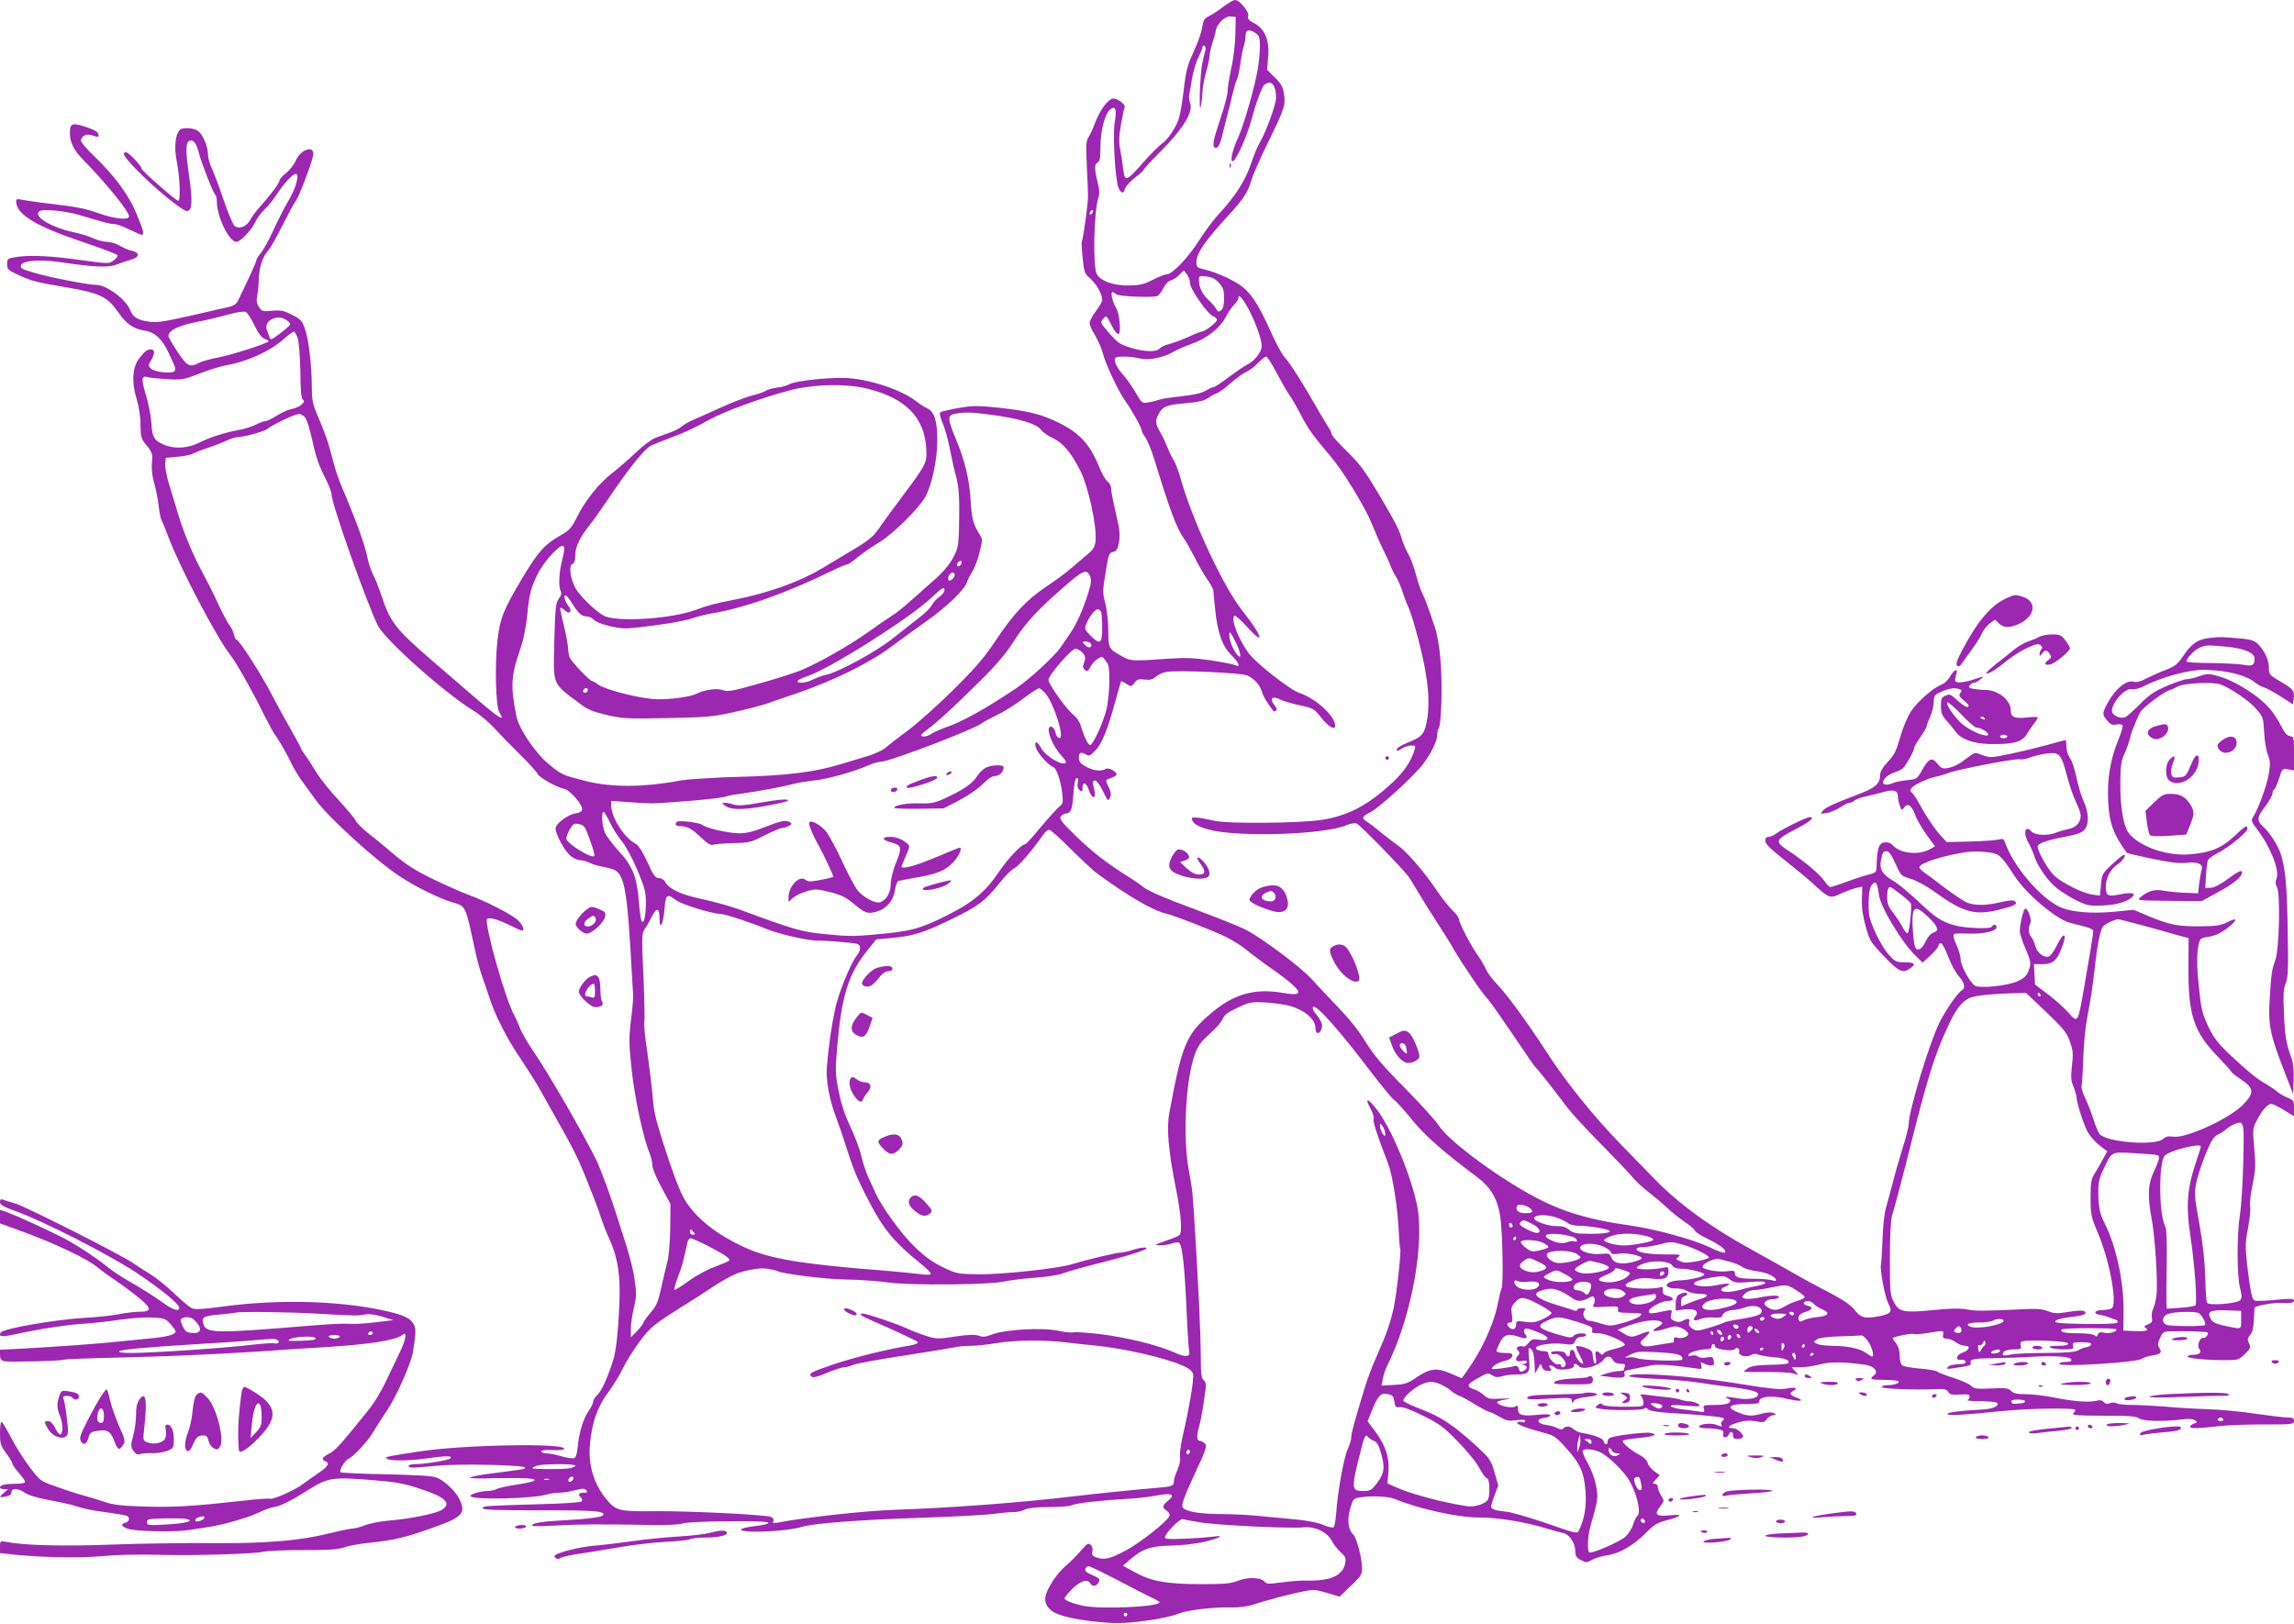 <?xml version="1.0" standalone="no"?>
<!DOCTYPE svg PUBLIC "-//W3C//DTD SVG 20010904//EN"
 "http://www.w3.org/TR/2001/REC-SVG-20010904/DTD/svg10.dtd">
<svg version="1.0" xmlns="http://www.w3.org/2000/svg"
 width="1280pt" height="906pt" viewBox="0 0 1280 906"
 preserveAspectRatio="xMidYMid meet">
<g transform="translate(0,906) scale(0.1,-0.1)"
fill="#9c27b0" stroke="none">
<path d="M6824 9021 c-28 -21 -64 -45 -80 -52 -24 -12 -30 -22 -36 -61 -3 -26
-25 -88 -48 -137 -35 -77 -43 -107 -55 -214 -8 -68 -21 -142 -29 -163 -18 -52
-61 -114 -92 -135 -14 -9 -59 -54 -100 -100 -104 -117 -107 -118 -118 -34 -2
22 -9 66 -15 97 -9 45 -8 76 4 144 8 47 17 89 20 94 9 14 -36 50 -62 50 -29 0
-74 -61 -103 -136 -11 -30 -27 -66 -36 -79 -14 -21 -15 -45 -10 -157 4 -73 7
-151 7 -173 0 -41 -27 -241 -35 -253 -2 -4 0 -46 5 -92 8 -80 11 -87 44 -116
34 -30 65 -87 65 -119 0 -8 -16 -35 -35 -61 -19 -25 -35 -55 -35 -66 0 -12 13
-43 30 -69 16 -27 35 -70 42 -96 15 -61 88 -216 125 -268 37 -51 93 -151 93
-166 0 -6 9 -24 21 -40 11 -16 31 -64 45 -107 92 -301 131 -404 170 -457 12
-16 38 -63 59 -104 20 -41 52 -96 71 -124 19 -27 34 -54 34 -61 0 -6 5 -53 10
-104 12 -127 40 -209 90 -257 42 -41 55 -73 23 -57 -10 5 -71 17 -136 27 -89
13 -142 16 -225 10 -217 -15 -223 -15 -272 13 -74 41 -75 43 -76 145 0 52 -8
118 -17 152 -15 56 -15 67 2 170 16 101 19 110 42 115 20 5 25 14 33 57 7 41
3 71 -18 160 -14 60 -26 121 -26 136 0 14 -9 32 -20 40 -11 7 -32 45 -48 84
-54 132 -115 195 -252 257 -81 37 -159 55 -308 71 -119 12 -143 12 -225 -2
-51 -9 -96 -20 -101 -24 -5 -5 1 -31 14 -61 13 -29 31 -96 41 -148 10 -52 25
-120 34 -150 16 -58 20 -123 16 -290 -3 -96 -5 -110 -34 -164 -20 -37 -54 -78
-96 -115 -35 -31 -96 -85 -135 -120 -39 -35 -88 -75 -111 -88 -22 -14 -83 -56
-135 -93 -109 -77 -273 -170 -375 -212 -38 -15 -144 -49 -235 -74 -144 -41
-169 -45 -196 -35 -33 12 -105 2 -147 -20 -31 -17 -144 -33 -222 -31 -86 2
-286 52 -326 81 -15 12 -32 21 -36 21 -12 0 -108 101 -122 127 -6 12 -11 37
-11 55 -1 18 -11 76 -24 128 -13 52 -22 97 -20 99 2 2 13 -4 24 -14 30 -28 46
-6 20 27 -21 27 -28 64 -10 53 6 -4 22 -25 36 -48 32 -51 51 -67 79 -67 12 0
30 -9 39 -19 11 -12 49 -26 93 -36 73 -16 83 -16 237 4 89 11 186 29 217 40
30 10 75 22 100 26 187 30 422 113 684 241 39 19 75 34 81 34 7 0 34 18 60 41
27 22 79 58 116 80 78 46 225 191 262 258 37 69 66 207 66 316 0 108 -17 160
-58 177 -15 7 -40 23 -56 36 -83 67 -274 130 -406 133 -97 3 -279 -18 -305
-35 -11 -7 -42 -16 -69 -19 -27 -4 -55 -12 -62 -17 -6 -6 -41 -18 -76 -27 -34
-8 -115 -39 -178 -68 -63 -29 -133 -60 -155 -69 -22 -10 -49 -25 -60 -35 -11
-10 -40 -25 -65 -34 -25 -9 -62 -22 -82 -30 -21 -7 -71 -45 -111 -83 -40 -38
-99 -89 -131 -114 -74 -57 -151 -153 -196 -244 -31 -62 -42 -75 -90 -102 -93
-54 -125 -89 -215 -239 -105 -175 -124 -223 -139 -345 -16 -139 -10 -374 10
-405 38 -58 -1 -34 -141 87 -82 71 -190 164 -239 206 -202 175 -229 210 -281
368 -13 38 -32 88 -44 109 -11 21 -25 63 -31 94 -14 72 -62 204 -146 402 -13
30 -30 80 -38 110 -8 30 -22 81 -31 113 -9 32 -34 100 -56 150 -35 82 -39 100
-39 176 -1 122 -16 257 -37 320 -16 50 -23 57 -73 83 -47 24 -63 27 -112 23
-52 -5 -57 -4 -73 21 -13 19 -15 35 -10 62 4 20 8 61 9 91 2 67 21 127 51 160
13 14 49 77 80 140 32 63 66 128 78 143 19 28 83 197 94 248 12 61 -67 39 -96
-26 -10 -23 -35 -55 -55 -71 -20 -16 -36 -34 -36 -40 0 -14 -44 -74 -101 -138
-26 -28 -54 -66 -63 -83 -18 -35 -58 -53 -85 -36 -9 5 -37 70 -62 144 -25 74
-55 154 -67 179 -12 25 -22 62 -22 83 0 38 -28 105 -52 124 -23 19 -83 24
-102 10 -27 -20 -36 -98 -20 -176 18 -92 23 -221 8 -221 -13 0 -204 168 -204
179 0 15 -72 91 -86 91 -27 0 -14 -22 53 -92 103 -107 264 -239 288 -236 27 4
30 57 11 191 -21 141 -21 193 1 201 22 9 40 -15 53 -69 15 -57 80 -224 91
-231 5 -3 9 -21 9 -40 0 -83 69 -224 109 -224 21 0 85 66 102 105 10 22 34 56
54 75 21 19 52 58 69 85 40 61 90 115 106 115 23 0 1 -82 -41 -151 -22 -37
-59 -110 -83 -162 -23 -52 -55 -109 -69 -127 -15 -17 -27 -37 -27 -43 0 -10
-41 -100 -103 -227 -8 -16 -25 -27 -47 -32 -19 -4 -115 -26 -214 -49 -140 -32
-189 -40 -228 -35 -71 10 -95 24 -112 66 -24 60 -131 140 -188 140 -42 0 -262
42 -344 67 -70 20 -81 26 -77 42 7 28 104 35 228 17 181 -27 262 -30 303 -13
20 8 56 20 80 27 51 13 55 40 7 51 -17 3 -46 16 -65 27 -19 12 -51 22 -70 22
-19 0 -55 9 -79 20 -24 11 -74 27 -110 34 -128 28 -230 90 -190 118 20 13 143
1 219 -21 150 -45 173 -51 196 -51 14 0 51 -13 84 -30 33 -16 65 -30 71 -30
16 0 8 30 -34 128 -42 99 -121 204 -229 308 -46 44 -78 82 -76 91 5 28 34 39
68 26 24 -9 30 -9 30 2 0 18 -18 30 -79 49 -69 22 -81 17 -81 -35 0 -55 22
-98 79 -156 117 -118 251 -283 251 -310 0 -23 -79 -15 -170 17 -79 28 -115 35
-325 60 -44 6 -92 13 -107 16 -21 5 -28 3 -28 -9 0 -72 106 -138 368 -226 107
-36 197 -70 198 -76 2 -5 -8 -19 -23 -29 -25 -19 -28 -18 -177 2 -169 24 -286
30 -363 18 -51 -8 -53 -9 -53 -40 0 -30 5 -34 68 -63 67 -31 98 -39 272 -68
178 -31 221 -52 280 -138 43 -63 85 -93 147 -102 56 -8 98 -47 133 -122 12
-26 26 -58 32 -70 6 -11 7 -27 3 -33 -11 -18 -112 -7 -133 13 -15 16 -15 19 1
46 22 37 22 61 0 61 -22 0 -32 -7 -64 -47 -40 -48 -46 -132 -18 -225 14 -46
23 -101 23 -148 1 -70 3 -78 35 -117 31 -39 33 -46 29 -95 -4 -34 1 -74 12
-113 10 -34 21 -90 25 -125 4 -36 11 -71 15 -80 5 -8 23 -53 41 -100 64 -170
267 -556 344 -655 36 -46 121 -197 189 -335 26 -52 53 -101 60 -110 17 -21 66
-105 92 -160 12 -25 36 -66 53 -90 18 -25 56 -77 85 -117 69 -95 329 -332 463
-421 82 -56 225 -126 296 -147 77 -22 74 -16 127 -265 11 -52 29 -117 39 -145
10 -27 28 -81 41 -120 31 -99 100 -234 176 -345 35 -52 81 -124 101 -160 20
-36 68 -121 107 -190 75 -132 111 -203 144 -285 61 -151 81 -205 97 -255 10
-30 30 -82 46 -116 46 -99 62 -205 55 -358 -7 -165 -19 -270 -36 -321 -29 -92
-64 -167 -86 -188 -13 -12 -24 -29 -24 -38 0 -9 -12 -34 -27 -55 -30 -44 -53
-123 -60 -202 -3 -34 -10 -55 -19 -59 -8 -3 -41 2 -73 11 -31 9 -69 16 -84 16
-15 0 -27 5 -27 11 0 6 23 9 63 7 35 -2 63 1 65 7 9 34 -575 23 -818 -16 -190
-30 -187 -29 -169 -40 21 -13 133 -11 245 6 57 8 102 11 107 6 5 -5 1 -11 -9
-14 -41 -12 -140 -27 -181 -27 -24 0 -43 -4 -43 -10 0 -13 14 -13 163 1 127
12 487 4 487 -11 0 -8 -7 -9 -193 -33 -59 -8 -111 -18 -115 -22 -4 -4 34 -6
83 -5 50 2 135 2 190 2 122 -2 117 -17 -13 -37 -49 -7 -99 -18 -110 -24 -12
-6 -33 -11 -49 -11 -43 0 -107 -20 -97 -30 21 -21 345 -13 424 10 19 6 51 10
70 10 20 0 59 6 88 14 44 11 54 11 63 0 9 -11 6 -14 -15 -14 -28 0 -33 -9 -14
-28 8 -8 8 -15 3 -21 -6 -5 -111 -12 -235 -15 -304 -9 -313 -9 -317 -22 -3 -9
77 -12 304 -12 311 1 377 -4 370 -25 -4 -13 -75 -23 -255 -33 -79 -4 -128 -12
-140 -21 -14 -11 4 -12 128 -6 137 8 232 8 552 3 75 -1 144 3 155 8 26 14 476
19 480 5 2 -6 -26 -14 -74 -19 -43 -5 -78 -13 -78 -19 0 -23 253 -12 341 15
59 19 324 39 654 50 184 6 371 16 415 22 44 6 95 11 113 10 18 0 45 6 60 14
18 9 61 14 135 14 60 0 117 5 127 10 22 12 178 29 310 36 47 2 119 10 160 18
88 17 111 7 68 -28 -33 -26 -35 -39 -7 -57 12 -9 18 -20 14 -29 -14 -32 -160
-147 -243 -192 -89 -48 -121 -55 -167 -38 -20 8 -24 14 -20 33 7 25 -14 51
-30 39 -6 -4 -25 -25 -44 -47 -19 -21 -52 -54 -74 -73 -42 -34 -93 -107 -109
-155 -14 -39 -3 -72 33 -98 44 -31 170 -56 334 -66 97 -5 303 24 373 53 46 19
196 37 290 34 46 -1 91 5 123 15 70 24 222 64 290 76 47 10 65 8 124 -10 l70
-21 49 48 c71 67 75 73 76 110 0 54 -30 172 -50 190 -28 26 -34 82 -16 145 15
51 18 55 53 61 69 11 160 6 199 -10 125 -53 358 -104 467 -102 100 1 264 -26
382 -63 33 -10 73 -21 88 -24 34 -7 67 -57 67 -102 0 -26 6 -36 32 -49 29 -15
33 -15 62 2 17 10 55 21 84 25 68 9 151 58 218 127 42 43 63 55 109 67 91 24
101 37 24 29 -79 -7 -91 3 -56 49 24 32 24 32 5 62 -10 17 -18 38 -18 48 0 9
-7 17 -17 17 -14 0 -13 4 6 24 l22 24 -30 22 c-17 12 -34 32 -37 46 -4 15 -21
32 -44 44 -48 25 -101 69 -95 80 3 5 40 11 83 15 93 9 119 20 70 29 -34 6
-207 -16 -228 -29 -6 -3 -10 -13 -10 -21 0 -20 -17 -17 -22 4 -5 17 -54 35
-126 47 -13 2 -32 11 -41 19 -20 19 -43 20 -58 5 -8 -8 -17 -7 -34 2 -13 7
-42 15 -64 18 -50 7 -56 34 -7 39 17 2 32 8 32 14 0 6 -24 8 -69 3 -87 -9
-111 -2 -111 32 0 20 -3 23 -13 15 -14 -12 -82 -1 -100 17 -10 10 -2 13 63 25
14 3 -6 3 -45 1 -62 -3 -73 -1 -95 20 -14 12 -38 27 -54 32 -46 14 -42 28 19
62 53 30 58 31 80 17 18 -12 31 -13 56 -6 19 6 53 10 77 10 73 0 81 9 74 87
-5 62 -4 67 11 55 11 -9 17 -34 19 -75 l3 -62 16 29 c16 29 17 29 23 8 5 -15
15 -22 33 -22 21 0 24 2 13 15 -17 20 7 21 29 1 20 -17 107 -7 103 12 -3 16
13 15 27 -1 20 -25 111 -1 139 36 17 23 39 22 52 -3 7 -13 21 -20 41 -20 24 0
30 -4 25 -16 -3 -9 -6 -18 -6 -20 0 -2 -12 -4 -27 -5 -16 0 -46 -6 -68 -13
l-40 -13 62 -7 c66 -8 85 -4 77 19 -4 9 2 16 18 19 12 3 37 8 53 11 17 3 49
10 73 15 40 9 124 3 254 -16 34 -6 36 -4 31 16 -5 20 -4 21 15 11 11 -6 29
-11 40 -11 15 0 18 5 14 26 -4 23 -8 25 -39 19 -21 -4 -40 -2 -48 5 -8 7 -24
9 -36 5 -15 -5 -20 -3 -17 6 5 14 63 30 106 30 13 -1 22 5 22 14 0 8 5 15 10
15 6 0 10 -6 10 -14 0 -16 102 -29 111 -14 10 15 29 0 23 -17 -8 -19 43 -32
68 -16 12 7 25 8 36 3 9 -5 48 -12 86 -15 68 -6 98 -19 82 -34 -4 -5 -50 -9
-102 -9 -68 -2 -101 -6 -119 -18 -14 -9 -25 -18 -25 -20 0 -2 55 -3 123 -2 67
0 136 -3 152 -8 l30 -9 -19 22 -19 21 48 0 c26 0 75 7 109 16 59 16 131 15
254 -2 50 -7 76 -39 48 -59 -28 -21 -18 -25 58 -25 41 0 77 -4 80 -9 7 -10
-27 -21 -66 -21 -16 0 -28 -4 -28 -10 0 -10 177 -17 297 -12 51 3 64 0 73 -15
9 -15 22 -17 66 -15 43 3 54 1 54 -11 0 -9 -6 -18 -12 -20 -7 -3 26 -6 74 -6
48 -1 89 -5 92 -10 12 -18 -27 -34 -87 -37 -112 -5 -197 -16 -191 -25 6 -10
93 -5 306 17 148 15 408 19 408 6 0 -4 -5 -13 -12 -20 -9 -9 28 -12 168 -12
143 0 184 -3 200 -15 21 -16 134 -19 237 -6 40 5 64 3 75 -5 14 -10 13 -12 -6
-18 -12 -4 -22 -12 -22 -17 0 -12 44 -11 155 2 50 6 165 11 258 10 159 0 167
1 167 20 0 15 -7 19 -37 19 -21 0 -101 10 -178 21 -77 12 -194 23 -260 25 -66
2 -172 8 -235 14 -63 5 -149 10 -190 10 -41 0 -81 4 -89 9 -8 5 -24 6 -37 1
-16 -6 -26 -5 -35 6 -9 10 -21 13 -38 8 -41 -11 -129 -5 -233 16 -53 11 -126
20 -162 20 -50 0 -70 4 -84 18 -16 16 -31 18 -111 14 -82 -4 -94 -2 -114 16
-12 11 -56 30 -97 43 -41 13 -82 28 -90 35 -8 6 -53 14 -99 17 -46 4 -90 12
-97 18 -8 6 -14 30 -14 54 0 27 -7 51 -20 68 -11 14 -20 27 -20 29 0 8 109 30
118 24 5 -3 35 -1 68 4 105 17 99 17 96 -7 -3 -19 2 -23 21 -23 13 0 36 -9 50
-20 14 -11 37 -20 51 -20 34 0 25 -25 -15 -39 -34 -12 -41 -44 -7 -39 11 2 23
-3 25 -9 3 -8 -5 -14 -19 -14 -53 -3 -70 -7 -81 -19 -10 -9 -3 -11 33 -5 88
12 102 17 96 30 -7 20 16 25 132 26 59 1 154 4 212 8 125 7 212 1 218 -16 2
-9 -8 -13 -32 -13 -20 0 -36 -5 -36 -11 0 -19 438 8 462 29 8 6 33 14 56 18
50 8 57 16 40 43 -10 16 -9 26 5 55 15 34 20 36 64 37 64 2 197 -2 201 -6 8
-7 -12 -35 -23 -31 -18 7 -39 -43 -24 -60 16 -19 2 -34 -31 -34 -16 0 -31 -4
-34 -9 -7 -10 99 -21 207 -21 75 0 79 1 113 34 32 31 34 36 23 60 -10 22 -9
29 6 46 13 14 19 39 21 83 2 34 3 65 4 69 0 10 105 30 143 27 55 -3 77 0 77
14 0 10 -16 11 -72 6 -40 -4 -92 -8 -115 -8 -41 -1 -41 -1 -52 46 -6 27 -16
98 -23 159 -10 98 -10 123 6 203 9 51 15 104 11 119 -3 15 3 69 14 121 16 80
18 109 9 204 -9 109 -9 112 18 161 27 53 58 86 78 86 7 0 38 -15 69 -34 l57
-35 0 45 c0 41 -2 45 -37 59 -21 9 -47 24 -58 34 -11 10 -37 27 -58 40 -54 30
-107 74 -205 166 -65 62 -91 95 -117 150 -38 81 -42 96 -56 230 -12 110 -12
182 -1 235 7 31 12 36 47 41 47 6 87 26 135 68 40 35 27 40 -29 12 -29 -15
-60 -20 -137 -20 -126 -2 -178 8 -289 54 l-90 38 -111 -11 c-119 -11 -229 -3
-292 23 -112 47 -271 232 -316 369 -5 15 -12 17 -34 11 -15 -4 -86 -9 -158
-11 l-132 -3 -27 29 c-36 38 -87 113 -124 182 -17 31 -35 59 -41 63 -23 14 -7
35 45 59 30 15 69 29 87 32 18 3 49 12 68 20 51 20 376 83 400 77 11 -3 37 2
58 10 20 8 62 18 92 22 72 9 81 -2 114 -127 14 -53 37 -120 51 -147 14 -28 25
-61 25 -73 0 -37 -27 -67 -68 -74 -20 -4 -51 -13 -68 -20 -46 -19 -120 -16
-140 7 -35 39 -47 -12 -15 -65 10 -17 24 -49 31 -71 18 -57 75 -140 124 -179
22 -19 70 -49 105 -67 52 -27 75 -34 120 -33 85 1 143 13 180 35 49 30 28 44
-44 29 -75 -15 -85 -10 -85 42 0 49 26 98 65 124 28 18 52 54 36 54 -5 0 -35
-24 -66 -53 -54 -51 -57 -55 -62 -114 l-6 -61 -41 6 c-51 6 -163 61 -212 104
-33 29 -94 135 -94 164 0 17 48 35 150 54 71 14 99 24 112 41 26 31 23 96 -7
161 -13 29 -31 89 -39 131 -9 43 -24 91 -36 106 -11 17 -20 45 -20 65 0 20 -2
36 -6 36 -3 0 -46 -12 -97 -26 -51 -14 -144 -37 -207 -50 -109 -23 -117 -23
-157 -8 -39 15 -44 15 -65 0 -13 -9 -38 -27 -55 -40 -18 -13 -49 -27 -70 -31
-33 -6 -40 -4 -63 24 -31 38 -48 30 -86 -38 -27 -48 -29 -49 -86 -55 -33 -3
-68 -11 -79 -17 -11 -5 -29 -9 -39 -7 -32 5 -2 49 44 65 21 7 45 18 52 24 17
14 64 98 64 113 0 7 16 35 35 62 19 27 35 54 35 60 0 7 9 31 20 55 11 24 20
61 20 82 0 35 3 40 43 57 44 20 74 24 101 14 13 -5 14 -9 4 -21 -10 -13 -6
-20 21 -43 23 -18 30 -29 22 -34 -7 -5 -30 9 -56 33 -40 37 -47 40 -70 29 -22
-10 -25 -18 -25 -58 0 -39 6 -53 33 -83 17 -20 40 -47 49 -60 29 -42 99 -67
191 -69 129 -2 177 10 204 52 12 19 31 47 42 62 12 14 21 29 21 34 0 4 -28 4
-61 0 -68 -7 -89 2 -89 38 0 59 -70 116 -143 116 -19 0 -49 3 -66 6 -25 5 -29
9 -20 20 6 8 17 14 24 14 7 0 23 9 36 20 24 19 23 19 -36 -1 -33 -11 -71 -18
-85 -17 -25 3 -25 6 -13 51 9 30 -14 19 -36 -18 -11 -19 -32 -40 -47 -45 -47
-18 -134 -94 -170 -148 -21 -32 -46 -91 -61 -145 -22 -77 -33 -100 -70 -139
-30 -33 -43 -56 -43 -76 0 -46 -28 -70 -125 -106 -137 -52 -179 -72 -195 -91
-14 -17 -13 -18 22 -12 20 3 54 17 75 31 21 14 44 26 52 26 8 0 22 6 30 14 9
7 41 18 71 24 30 7 73 17 96 24 51 14 74 6 74 -26 0 -14 5 -37 11 -53 10 -27
11 -27 24 -9 20 27 40 14 61 -41 9 -26 39 -77 64 -112 l47 -64 -35 -19 c-64
-32 -163 -19 -201 26 -8 9 -24 16 -36 16 -40 0 -51 -25 -54 -132 -1 -35 -3
-38 -43 -48 -24 -6 -79 -24 -124 -40 -44 -17 -85 -30 -91 -30 -6 0 -21 16 -34
35 -25 36 -106 105 -196 165 -85 56 -83 61 50 130 71 38 95 60 64 60 -18 0
-154 -67 -184 -90 -14 -11 -34 -20 -44 -20 -13 0 -19 -7 -19 -22 0 -17 27 -44
102 -103 56 -44 130 -105 164 -136 90 -83 95 -85 157 -55 29 13 67 27 85 31
l33 7 -2 -69 c-2 -46 5 -95 21 -152 22 -81 27 -88 103 -168 83 -87 104 -96
145 -67 35 24 26 34 -29 34 -46 0 -55 4 -86 38 -46 48 -112 186 -115 237 -5
86 2 144 19 160 20 21 28 9 37 -58 8 -68 127 -265 204 -340 l40 -39 40 37 c23
20 44 45 47 56 11 33 25 17 56 -61 16 -41 42 -90 59 -108 32 -36 39 -66 16
-79 -22 -12 -89 -109 -124 -179 -56 -112 -172 -494 -172 -569 0 -13 -15 -72
-34 -132 -18 -59 -44 -148 -56 -198 -13 -49 -30 -112 -38 -140 -8 -27 -16
-104 -18 -170 -2 -66 -6 -130 -9 -142 -6 -28 22 -179 41 -216 25 -48 16 -60
-56 -73 -77 -14 -99 -7 -135 40 -19 24 -63 54 -143 96 -65 33 -153 81 -197
107 -44 25 -145 82 -225 126 -237 130 -419 263 -554 404 -23 23 -106 109 -186
191 -151 156 -305 347 -414 517 -102 157 -217 315 -270 370 -27 27 -56 66 -64
85 -8 19 -29 55 -47 80 -37 51 -105 182 -105 203 0 7 -16 29 -36 48 -20 18
-60 70 -90 114 -72 107 -171 219 -220 252 -21 14 -61 45 -89 68 -27 23 -62 50
-77 59 -33 21 -29 30 21 55 50 26 241 201 292 268 47 63 78 128 79 164 0 14 3
28 6 32 17 17 24 249 11 392 -5 61 -18 137 -29 170 -46 135 -59 171 -73 195
-7 14 -23 60 -34 103 -11 42 -31 96 -45 119 -13 24 -29 61 -35 83 -11 43 -38
96 -112 221 -96 162 -116 189 -196 268 -46 45 -83 87 -83 94 0 7 -8 25 -19 40
-10 15 -36 59 -58 97 -79 139 -156 261 -184 290 -16 17 -53 85 -82 152 -60
133 -99 196 -149 238 -42 36 -147 85 -213 100 -48 12 -50 13 -49 46 1 47 51
118 174 252 88 95 112 132 134 205 8 29 51 125 95 215 89 182 95 200 85 266
-6 36 -16 55 -51 89 l-43 43 6 70 c9 92 -19 160 -79 190 -29 15 -37 24 -32 39
7 22 -48 90 -74 90 -9 0 -39 -18 -67 -39z m69 -152 c-1 -53 -11 -139 -23 -190
-11 -51 -20 -108 -20 -127 0 -19 -18 -88 -40 -153 -41 -122 -47 -154 -31 -163
14 -9 29 16 41 69 7 28 18 73 25 100 8 28 22 84 31 125 10 41 21 80 26 86 4 6
13 46 19 89 6 42 15 88 20 102 5 13 9 38 9 54 0 34 22 39 58 13 18 -13 22 -25
22 -72 0 -31 -5 -86 -11 -122 -15 -96 -77 -312 -109 -384 -33 -71 -48 -136
-32 -136 18 0 81 140 107 239 23 84 41 135 64 181 5 8 18 16 30 18 25 4 41
-29 41 -85 0 -37 -58 -194 -92 -251 -11 -17 -33 -71 -49 -119 -32 -93 -86
-178 -179 -278 -30 -33 -77 -96 -105 -140 -57 -93 -153 -195 -182 -195 -11 0
-47 -14 -80 -31 -50 -26 -73 -31 -134 -32 -84 -2 -159 25 -179 64 -23 42 -17
344 9 427 7 24 6 47 -5 88 -18 70 -18 100 1 108 12 4 15 23 15 83 0 88 24 184
51 209 32 29 42 6 29 -67 -12 -66 2 -316 20 -364 13 -34 29 -39 36 -11 3 14
28 42 55 63 27 20 49 40 49 44 0 4 47 55 104 112 118 120 175 213 157 260 -5
14 -8 33 -6 43 2 11 9 53 16 94 7 41 23 95 36 120 12 25 23 51 23 58 0 7 5 10
11 6 6 -3 8 -16 4 -28 -4 -11 -11 -43 -17 -71 -12 -62 -20 -283 -8 -240 4 17
8 50 9 75 0 25 10 78 21 118 11 39 20 82 20 94 0 13 7 43 15 68 8 25 17 56 19
70 8 40 53 82 84 78 l27 -3 -2 -96z m-801 -1001 c-7 -7 -12 -8 -12 -2 0 14 12
26 19 19 2 -3 -1 -11 -7 -17z m548 -388 c0 -33 100 -176 130 -185 11 -4 20
-13 20 -20 0 -14 -66 -65 -84 -65 -5 0 -39 -13 -75 -30 -36 -16 -85 -34 -107
-40 -23 -5 -47 -17 -54 -25 -17 -21 -85 -19 -163 5 -57 18 -72 28 -117 80 -52
59 -52 61 -34 81 18 20 18 20 46 -36 17 -33 33 -53 40 -49 15 9 4 119 -15 147
-18 28 -32 87 -20 87 5 0 15 -6 21 -12 12 -12 199 -20 230 -10 7 3 22 22 33
43 11 23 29 41 43 45 13 3 35 17 47 31 l24 24 17 -21 c10 -12 18 -35 18 -50z
m163 0 c22 -25 27 -40 27 -84 0 -37 -5 -58 -16 -67 -14 -11 -18 -10 -27 6 -6
11 -25 34 -43 50 -35 33 -54 71 -54 112 0 24 2 25 43 20 30 -4 50 -14 70 -37z
m168 -153 c40 -79 69 -163 69 -198 0 -33 -40 -84 -84 -106 -17 -8 -63 -40
-102 -69 -39 -30 -75 -54 -82 -54 -6 0 -26 -9 -46 -21 -23 -13 -66 -23 -133
-30 -54 -6 -109 -14 -123 -19 -14 -5 -41 -12 -61 -15 -36 -7 -37 -6 -74 57
-21 34 -50 77 -65 93 -32 35 -50 67 -50 89 0 13 12 16 53 16 28 0 68 -5 87
-10 45 -13 130 3 188 37 24 13 68 33 98 43 89 31 162 89 196 155 11 22 31 51
44 64 13 13 24 30 24 39 0 26 27 -6 61 -71z m-5551 -83 c22 -45 39 -68 57 -75
14 -5 24 -12 21 -14 -13 -14 -207 -76 -277 -89 -45 -9 -95 -22 -111 -31 -52
-27 -65 -20 -119 61 -28 42 -51 82 -51 89 0 34 64 62 191 85 30 6 92 21 139
34 56 15 91 20 102 15 9 -5 31 -39 48 -75z m178 30 c12 -8 22 -19 22 -23 0 -5
-25 -27 -55 -50 -48 -37 -56 -40 -61 -24 -3 10 -10 29 -15 42 -20 50 58 91
109 55z m63 -101 c7 -22 13 -101 15 -187 1 -112 5 -151 15 -157 19 -12 -23
-45 -66 -52 -17 -3 -53 -19 -80 -36 -27 -17 -56 -31 -65 -31 -8 0 -32 -9 -51
-19 -20 -11 -65 -25 -100 -31 -75 -14 -163 -42 -217 -70 -57 -30 -132 -36
-186 -16 -65 25 -77 44 -81 123 -2 37 -15 106 -29 153 -29 94 -28 116 7 106
12 -4 61 -9 109 -12 82 -5 92 -3 180 31 51 20 118 41 148 46 116 20 247 79
320 144 28 25 55 45 60 45 4 0 14 -17 21 -37z m5463 -195 c27 -51 58 -106 71
-123 12 -16 41 -66 64 -111 38 -75 75 -125 164 -229 66 -76 191 -280 228 -370
20 -49 49 -117 66 -150 16 -33 36 -76 43 -95 7 -19 21 -46 30 -60 10 -14 25
-50 35 -80 10 -30 23 -66 30 -80 7 -14 25 -65 39 -115 66 -230 88 -389 71
-507 -14 -91 -26 -108 -103 -139 -53 -21 -76 -38 -67 -48 3 -2 16 4 29 13 14
9 37 16 51 16 23 0 25 -3 19 -22 -20 -65 -58 -122 -119 -180 -139 -130 -249
-189 -399 -213 -119 -19 -527 -23 -601 -5 -77 18 -125 23 -125 13 0 -25 32
-46 97 -63 165 -43 641 -28 766 25 21 9 46 13 56 10 17 -5 248 -242 289 -295
10 -14 38 -59 62 -100 24 -41 69 -113 100 -160 31 -47 73 -114 93 -150 46 -79
159 -246 192 -280 13 -14 76 -104 141 -200 64 -96 121 -178 126 -181 8 -5 93
-113 179 -227 23 -29 104 -117 181 -195 77 -78 156 -161 175 -184 19 -23 60
-61 91 -85 31 -24 77 -62 102 -86 25 -24 69 -59 98 -79 29 -19 56 -42 59 -50
3 -8 33 -28 67 -44 71 -34 110 -64 102 -78 -4 -6 -42 7 -89 30 -88 42 -296 99
-432 119 -263 37 -413 85 -598 192 -204 117 -430 291 -479 367 -15 25 -100
119 -188 208 -126 127 -173 183 -221 260 -39 64 -95 133 -158 198 -53 55 -117
123 -141 150 -60 68 -289 238 -375 280 -38 19 -171 71 -294 117 -137 50 -240
95 -264 113 -22 17 -61 44 -87 60 -128 81 -202 138 -294 227 -85 83 -97 99
-86 113 7 8 18 15 24 15 31 1 39 20 45 106 4 56 10 89 18 92 9 2 11 -5 7 -25
-4 -20 -1 -33 10 -42 14 -12 16 -10 16 14 0 37 22 28 36 -15 6 -19 17 -36 24
-38 12 -4 12 20 -2 78 -1 8 4 15 12 15 8 0 28 -26 44 -60 27 -56 30 -58 39
-37 8 17 6 31 -6 58 -21 44 -22 40 13 53 17 5 30 14 30 19 0 18 -46 41 -61 31
-24 -15 -70 -10 -110 13 -31 17 -39 28 -39 50 0 30 10 34 41 17 17 -9 25 -5
53 25 35 37 69 121 113 286 14 52 27 96 29 98 1 2 14 -4 29 -14 26 -17 28 -17
45 5 14 20 24 23 56 19 29 -4 44 -1 61 14 11 11 38 24 59 28 53 12 424 -4 455
-20 41 -21 68 -51 80 -89 9 -30 25 -57 65 -110 1 -1 8 0 14 4 7 4 3 15 -10 32
-28 36 -11 52 32 30 18 -9 68 -24 111 -33 75 -16 79 -18 120 -70 38 -49 77
-71 77 -44 0 54 -106 151 -199 183 -53 17 -243 167 -283 221 -59 81 -101 190
-81 210 5 4 38 -25 75 -66 101 -110 80 -44 -30 94 -105 132 -276 498 -343 733
-12 44 -30 91 -39 105 -9 14 -25 45 -34 70 -10 25 -28 64 -42 87 -28 49 -29
64 -9 103 22 42 45 51 153 60 69 6 102 14 121 28 15 10 37 23 50 27 12 4 47
29 77 56 30 27 69 55 86 63 18 7 49 30 67 50 19 20 40 36 46 36 6 0 33 -42 59
-92z m-2280 -88 c210 -53 314 -160 324 -331 5 -82 2 -88 -131 -266 -57 -76
-117 -158 -134 -184 -33 -47 -59 -68 -182 -140 -40 -24 -101 -61 -135 -81
-125 -75 -296 -136 -481 -173 -123 -24 -148 -31 -225 -59 -135 -50 -441 -69
-510 -32 -48 25 -138 113 -161 158 -28 55 -36 123 -15 131 11 4 16 19 16 47 0
47 23 97 77 166 22 27 68 92 103 144 114 170 206 286 242 303 19 9 70 29 115
46 69 25 137 57 213 100 84 46 286 120 440 161 138 37 324 41 444 10z m690
-145 c147 -19 253 -51 273 -82 9 -13 40 -35 70 -49 55 -26 101 -82 150 -179
46 -90 94 -314 86 -393 -5 -37 -12 -49 -56 -85 -27 -23 -68 -58 -91 -77 -23
-20 -81 -62 -130 -95 -111 -75 -180 -149 -281 -300 -63 -95 -112 -152 -235
-274 -85 -84 -200 -187 -255 -228 -55 -40 -112 -85 -127 -98 -15 -13 -60 -33
-100 -45 -40 -12 -107 -32 -149 -45 -139 -43 -305 -64 -569 -70 -138 -4 -278
-13 -320 -20 -215 -40 -391 -40 -542 -1 -122 32 -124 33 -195 91 -77 63 -168
199 -182 270 -32 163 -30 219 16 355 28 84 38 134 51 263 11 108 57 206 133
286 65 69 81 60 56 -33 -18 -69 -22 -152 -8 -175 6 -10 3 -23 -10 -41 -18 -24
-21 -48 -26 -232 -6 -258 -15 -236 139 -352 47 -36 74 -47 154 -66 89 -20 114
-22 338 -17 215 4 254 7 366 32 69 15 154 37 190 49 36 13 108 38 160 55 211
73 406 168 526 257 55 41 146 107 204 148 111 78 212 175 225 216 4 14 18 41
30 60 13 19 31 68 41 108 17 70 17 74 0 100 -35 54 -44 89 -50 187 -6 117 -32
224 -82 344 -48 116 -49 134 -4 142 57 10 89 9 204 -6z m-3829 -18 c8 -13 24
-64 35 -113 23 -107 38 -150 79 -230 17 -34 31 -71 31 -83 0 -51 191 -593 258
-731 38 -79 377 -381 537 -478 33 -20 85 -64 115 -97 30 -33 93 -98 141 -145
48 -47 92 -95 98 -108 12 -22 103 -74 152 -85 32 -8 102 -90 97 -115 -2 -10
-14 -18 -33 -20 -43 -5 -115 -58 -115 -85 0 -33 50 -125 83 -153 16 -13 40
-24 53 -24 14 0 37 -6 52 -14 15 -8 46 -17 67 -21 22 -4 51 -11 65 -16 65 -25
80 -105 106 -589 3 -52 6 -104 7 -115 1 -11 -4 -72 -12 -135 -12 -102 -12
-134 3 -275 16 -155 65 -386 101 -471 8 -20 15 -50 15 -66 0 -18 22 -71 51
-124 l50 -93 -1 -133 c-1 -73 -8 -155 -15 -183 -7 -27 -23 -94 -35 -148 -18
-84 -27 -104 -61 -143 -21 -25 -39 -50 -39 -55 0 -6 -16 -26 -35 -46 l-35 -36
0 48 c0 26 8 79 17 117 15 61 15 81 4 156 -6 48 -27 132 -45 187 -18 55 -41
127 -51 160 -32 105 -95 277 -120 326 -83 166 -264 478 -351 606 -34 50 -67
108 -74 129 -7 20 -21 51 -30 68 -49 83 -171 519 -152 538 12 12 63 -3 145
-44 51 -25 57 -26 57 -10 0 10 -13 30 -28 45 -34 33 -180 108 -276 143 -39 14
-129 54 -201 89 -99 48 -150 81 -216 137 -47 40 -111 93 -143 117 -31 25 -64
57 -72 72 -7 15 -52 68 -98 118 -46 49 -101 118 -122 153 -21 35 -48 77 -61
94 -13 17 -23 33 -23 37 0 3 -25 50 -56 104 -31 54 -81 145 -111 203 -57 110
-179 300 -193 300 -5 0 -11 13 -15 30 -3 16 -16 41 -27 55 -11 15 -39 68 -62
118 -23 51 -59 122 -79 159 -53 94 -111 232 -142 335 -14 48 -37 125 -51 169
-14 45 -24 96 -22 115 l3 34 65 6 c36 3 76 11 88 18 13 7 52 22 85 33 34 11
80 29 101 39 22 10 48 19 58 19 33 0 152 32 168 45 28 24 155 84 177 85 13 0
29 -10 38 -23z m3659 -812 c-6 -16 -24 -21 -24 -7 0 11 11 22 21 22 5 0 6 -7
3 -15z m-44 -80 c-7 -8 -16 -15 -21 -15 -13 0 -11 24 3 38 18 18 35 -3 18 -23z
m762 10 c9 -21 7 -39 -11 -98 -28 -88 -64 -169 -100 -222 -15 -22 -40 -58 -55
-80 -32 -47 -172 -175 -242 -223 -179 -120 -303 -189 -402 -223 -28 -10 -62
-25 -74 -33 -23 -17 -58 -22 -58 -8 1 4 17 19 38 34 52 38 155 133 296 273 86
85 138 147 181 214 63 99 127 170 260 287 129 114 147 122 167 79z m-812 -80
c0 -8 -13 -24 -29 -36 -16 -11 -35 -33 -42 -47 -8 -14 -36 -42 -64 -64 -27
-21 -95 -74 -150 -118 -99 -79 -310 -193 -380 -207 -16 -3 -47 -14 -67 -24
-39 -20 -88 -25 -88 -10 0 5 24 17 53 27 122 39 565 319 688 433 68 63 79 70
79 46z m874 -121 c3 -9 6 -49 6 -90 0 -87 -12 -94 -66 -40 -30 30 -33 37 -24
61 15 40 49 85 65 85 7 0 16 -7 19 -16z m755 -176 c35 -74 25 -101 -13 -36
-22 38 -35 98 -22 98 3 0 18 -28 35 -62z m-813 1 c13 -22 -12 -30 -31 -9 -18
19 -18 20 3 20 11 0 24 -5 28 -11z m-46 -51 c19 -21 19 -31 3 -74 -2 -6 3 -16
11 -23 12 -10 17 -7 30 17 8 16 26 36 40 45 24 16 26 16 45 -10 18 -21 21 -40
21 -112 0 -47 -7 -115 -14 -151 -15 -69 -74 -202 -92 -207 -11 -4 -34 42 -54
109 -6 21 -24 46 -38 57 -36 25 -142 173 -142 197 0 26 129 174 151 174 10 0
27 -10 39 -22z m-2760 -206 c0 -13 -12 -22 -22 -16 -10 6 -1 24 13 24 5 0 9
-4 9 -8z m2553 -21 c50 -60 112 -261 76 -249 -8 3 -16 13 -18 24 -4 26 -21 45
-33 38 -22 -14 16 -110 65 -161 17 -18 28 -36 24 -39 -19 -20 -111 35 -137 80
-23 43 -41 46 -30 4 9 -31 71 -100 98 -109 17 -6 43 -82 49 -148 6 -49 4 -56
-19 -75 -14 -12 -60 -63 -102 -113 -42 -51 -80 -93 -84 -93 -22 0 -99 -82
-151 -159 -72 -107 -146 -169 -283 -237 -157 -79 -203 -91 -418 -110 -107 -10
-141 -9 -265 3 -132 13 -168 23 -480 138 -49 18 -143 44 -208 58 -119 25 -185
56 -208 99 -5 10 -20 18 -33 18 -19 0 -30 14 -64 90 -30 64 -49 93 -69 104
-61 32 -133 147 -133 213 l0 24 108 -8 c118 -8 121 -8 242 1 146 10 280 25
290 31 5 3 37 10 72 14 103 14 249 41 303 56 28 7 81 16 120 20 71 7 222 49
302 85 25 11 57 20 72 20 48 1 522 182 561 215 8 7 45 26 81 44 37 17 102 58
145 90 44 33 84 60 91 60 6 1 22 -12 36 -28z m5194 -191 c27 0 76 -31 65 -42
-12 -12 -90 20 -138 57 -38 29 -97 112 -89 125 3 5 38 -24 77 -65 39 -41 77
-75 85 -75z m48 50 c3 -6 -1 -7 -9 -4 -18 7 -21 14 -7 14 6 0 13 -4 16 -10z
m125 -100 c0 -5 -9 -10 -20 -10 -11 0 -20 5 -20 10 0 6 9 10 20 10 11 0 20 -4
20 -10z m-7795 -483 c17 -34 46 -80 65 -102 20 -23 57 -92 84 -155 41 -96 49
-124 50 -179 1 -77 -11 -132 -24 -111 -4 7 -11 54 -15 104 -10 140 -34 202
-111 285 -35 38 -71 85 -79 105 -16 37 -21 116 -7 115 4 0 21 -28 37 -62z
m-113 -95 c17 -46 28 -86 24 -89 -16 -16 -156 72 -156 97 0 11 9 34 20 53 18
31 24 34 51 28 29 -6 34 -14 61 -89z m2687 -54 c62 -61 126 -121 142 -132 179
-130 311 -207 388 -225 50 -12 252 -91 333 -130 36 -18 89 -51 116 -74 28 -23
88 -68 134 -100 45 -31 100 -73 121 -93 54 -50 40 -61 -58 -44 -155 26 -271
-7 -396 -113 -141 -119 -163 -173 -234 -555 -17 -91 -6 -213 37 -427 28 -142
36 -241 19 -257 -4 -5 -38 -19 -76 -32 -64 -22 -67 -25 -34 -25 20 -1 51 4 68
10 20 7 36 8 42 2 16 -16 29 -136 39 -358 5 -121 12 -230 15 -243 9 -35 -18
-38 -83 -9 -91 41 -266 84 -412 102 -75 9 -143 13 -151 10 -8 -3 -46 1 -84 9
-90 19 -296 7 -368 -20 -37 -15 -53 -16 -75 -8 -22 8 -55 7 -131 -4 -96 -15
-107 -14 -159 2 -32 10 -82 29 -112 43 -62 28 -224 83 -246 83 -29 0 -5 -16
73 -49 77 -33 224 -101 232 -108 9 -7 -11 -17 -51 -23 -118 -19 -306 -66 -413
-102 -131 -45 -145 -52 -128 -69 9 -9 31 -3 87 20 41 17 83 31 94 31 11 0 35
6 53 14 19 7 142 30 274 50 132 20 259 41 283 46 23 6 68 10 100 10 31 0 95 7
142 15 97 17 265 19 390 4 47 -6 121 -14 165 -18 152 -15 382 -67 478 -109 43
-18 59 -31 64 -50 6 -26 -20 -182 -58 -347 -11 -49 -18 -102 -15 -117 3 -16
-3 -45 -14 -70 -11 -24 -20 -53 -20 -65 0 -26 -11 -29 -110 -37 -80 -6 -336
-32 -450 -46 -292 -35 -682 -64 -995 -75 -174 -6 -508 -43 -658 -72 -21 -4
-26 -2 -22 9 4 9 -1 18 -12 23 -32 13 -469 34 -652 32 -195 -2 -213 2 -265 64
-73 86 -105 194 -94 312 11 119 43 209 100 285 27 35 64 96 83 135 19 40 62
108 95 152 60 80 76 93 254 205 49 30 116 73 149 96 34 22 69 43 77 47 8 4 22
11 30 16 44 26 147 48 195 42 28 -4 55 -10 60 -13 27 -16 272 -47 385 -48 69
-1 177 -8 240 -17 131 -17 570 -13 650 7 25 6 99 15 165 20 68 5 136 15 158
25 21 8 108 33 195 55 197 50 296 83 264 88 -13 2 -44 -4 -69 -12 -26 -9 -57
-16 -70 -16 -25 0 -191 -40 -273 -65 -76 -24 -395 -58 -523 -56 -113 2 -120 3
-195 39 -54 26 -100 58 -154 110 -76 72 -189 228 -224 307 -10 22 -28 63 -41
90 -12 28 -29 80 -38 117 -8 36 -35 108 -60 160 -30 64 -51 126 -65 197 -19
94 -20 117 -10 230 25 305 62 424 172 560 l47 59 78 7 c124 10 188 30 339 104
154 75 190 102 271 203 29 37 67 75 83 83 26 13 97 96 163 190 10 14 24 25 31
25 7 0 64 -50 125 -112z m4597 -77 c31 -68 32 -69 85 -85 32 -9 89 -40 138
-76 159 -114 222 -130 362 -95 80 20 98 30 83 45 -8 8 -30 7 -78 -4 -79 -19
-141 -20 -185 -5 -17 6 -74 43 -126 82 -52 40 -106 80 -120 90 -14 10 -25 22
-25 27 0 18 75 47 180 70 85 18 120 21 182 16 85 -8 88 -11 172 -139 65 -98
230 -237 305 -256 20 -6 57 -15 84 -22 26 -6 47 -17 47 -24 0 -15 -25 -168
-51 -315 -36 -205 -34 -201 -91 -137 -24 26 -74 71 -113 100 l-70 53 -3 57 -3
57 49 0 c56 0 79 19 105 88 34 86 14 99 -26 17 -15 -31 -35 -59 -44 -62 -27
-10 -66 19 -76 57 -5 19 -15 42 -23 51 -16 18 -18 52 -5 77 9 19 -13 82 -28
82 -10 0 -31 -86 -31 -126 0 -14 14 -56 30 -94 34 -78 35 -88 16 -134 -10 -24
-26 -38 -62 -53 -58 -25 -204 -39 -233 -24 -27 15 -81 112 -81 147 0 16 -9 49
-20 73 -11 24 -20 49 -20 57 0 16 1 16 92 14 79 -2 148 15 148 35 0 18 -16 20
-26 4 -5 -8 -37 -10 -103 -7 -118 6 -183 33 -262 106 -103 96 -154 139 -192
161 -54 33 -71 62 -62 108 9 47 12 53 33 53 11 0 28 -23 48 -69z m30 -172 c29
-22 54 -45 56 -50 7 -21 -8 -163 -18 -166 -5 -2 -17 11 -26 29 -8 18 -32 54
-52 81 -29 37 -36 56 -36 90 0 40 5 57 18 57 3 0 29 -18 58 -41z m-6833 -33
c30 -23 203 -76 248 -76 23 0 172 -49 256 -84 66 -28 238 -67 287 -65 36 1
180 -10 214 -17 27 -5 29 -33 3 -66 -35 -44 -103 -211 -122 -302 -20 -94 -36
-206 -45 -316 -7 -76 13 -186 52 -287 14 -37 38 -108 54 -158 39 -124 60 -177
125 -302 83 -162 146 -237 293 -355 35 -28 60 -54 55 -58 -4 -5 -35 -4 -68 1
-33 4 -121 13 -195 19 -452 35 -634 65 -770 127 -165 75 -282 169 -342 273
-27 47 -66 150 -117 310 -46 145 -53 177 -61 280 -5 52 -18 158 -29 235 -12
77 -19 150 -16 162 3 12 1 128 -5 258 -10 224 -9 238 9 263 10 15 28 46 40 70
26 52 41 46 41 -16 1 -65 20 -32 27 46 8 94 13 98 66 58z m6987 -94 c55 -53
62 -77 28 -86 -14 -4 -31 -23 -43 -49 -21 -45 -48 -59 -59 -31 -11 28 -19 160
-12 188 9 38 29 32 86 -22z m1214 -51 c77 -22 163 -46 189 -53 l49 -13 -1
-160 c-2 -264 29 -361 157 -494 45 -47 82 -88 82 -92 0 -3 25 -23 55 -43 74
-49 75 -77 6 -145 -80 -78 -317 -185 -385 -174 -28 4 -42 1 -57 -13 -43 -39
-311 -19 -353 27 -7 7 -23 44 -34 81 -12 37 -33 91 -47 120 -14 28 -23 59 -20
67 2 9 7 79 9 156 3 77 12 176 21 220 22 114 33 186 45 300 13 115 29 194 44
214 12 15 63 40 85 41 7 0 77 -18 155 -39z m-556 -479 c97 -94 115 -115 132
-165 17 -48 19 -67 11 -134 -7 -62 -5 -85 7 -113 8 -19 16 -46 18 -60 3 -40
39 -152 62 -195 11 -22 41 -56 65 -75 l45 -35 -25 -45 c-13 -25 -34 -61 -46
-80 -19 -30 -22 -49 -22 -135 0 -93 3 -106 37 -186 66 -153 111 -384 84 -427
-4 -7 -28 -12 -52 -12 -49 0 -59 -22 -13 -28 13 -2 33 -7 44 -12 11 -4 29 -11
39 -14 13 -5 16 -10 9 -17 -6 -6 -77 -8 -181 -7 -141 3 -170 5 -163 17 5 7 38
16 79 21 77 8 99 17 84 32 -6 6 -36 6 -86 -2 -66 -11 -82 -11 -118 3 -33 13
-66 15 -143 11 -215 -10 -262 -11 -310 -1 -34 7 -90 6 -181 -3 -171 -17 -197
-12 -226 43 -21 39 -23 54 -23 242 0 125 5 215 12 240 18 61 70 257 99 375 98
391 137 519 212 680 42 92 73 135 115 158 30 16 119 26 272 30 l50 1 113 -107z
m-33 98 c3 -5 1 -10 -4 -10 -6 0 -11 5 -11 10 0 6 2 10 4 10 3 0 8 -4 11 -10z
m-4188 -63 c83 -24 143 -75 143 -124 0 -30 17 -38 30 -13 14 26 6 51 -27 91
-16 19 -22 34 -16 40 16 16 150 -134 325 -366 59 -77 115 -145 126 -152 11 -7
55 -55 97 -107 73 -91 174 -180 370 -327 73 -55 111 -120 126 -216 13 -88 19
-383 7 -405 -5 -10 -13 -44 -19 -75 -16 -93 -74 -231 -138 -330 -33 -51 -63
-93 -65 -93 -3 0 -31 12 -63 26 -74 33 -116 28 -189 -22 -49 -34 -64 -39 -125
-42 l-70 -4 7 38 c4 22 15 55 25 75 125 249 201 630 172 857 -20 148 -135 439
-222 559 -53 73 -82 85 -45 19 13 -24 22 -51 18 -59 -5 -14 20 -92 82 -252 25
-66 54 -253 59 -382 2 -45 5 -85 8 -90 7 -11 -20 -255 -37 -333 -19 -84 -39
-143 -93 -265 -25 -54 -56 -137 -70 -185 -63 -210 -73 -246 -73 -269 0 -14 -9
-43 -19 -65 -22 -45 -57 -238 -65 -355 -3 -41 -9 -78 -14 -83 -5 -5 -29 0 -57
12 -31 13 -89 25 -155 31 -58 5 -148 14 -200 19 -52 6 -149 11 -215 11 -127 1
-202 14 -217 39 -7 11 11 61 65 178 67 143 74 164 60 177 -8 8 -21 15 -29 15
-17 0 -18 32 -3 80 10 34 22 104 35 200 5 35 2 49 -10 59 -13 11 -16 36 -16
140 -1 124 -11 343 -31 676 -15 246 -15 241 -35 350 -36 191 -18 516 35 657
17 45 36 69 81 109 32 28 64 64 71 81 10 24 29 39 83 64 67 32 76 34 156 30
47 -3 108 -11 137 -19z m5320 -871 c-3 -116 -11 -249 -19 -296 -17 -110 -17
-339 1 -408 11 -46 11 -56 0 -68 -19 -19 -174 -31 -184 -14 -4 6 -9 71 -10
144 -3 90 -13 183 -33 296 -28 153 -29 170 -17 230 7 36 31 108 52 160 32 77
45 98 69 109 16 7 38 22 49 32 11 10 31 22 45 27 52 19 52 16 47 -212z m-4788
159 c0 -20 0 -20 -14 -1 -8 11 -15 29 -15 40 0 20 0 20 15 0 8 -10 14 -28 14
-39z m4551 -73 c0 -5 -9 -35 -20 -66 -57 -167 -65 -258 -37 -441 23 -150 38
-368 27 -379 -5 -5 -43 -11 -84 -14 l-76 -5 -2 39 c-1 22 0 120 2 220 1 120
-1 188 -9 202 -35 66 -37 350 -3 392 24 29 202 74 202 52z m-242 -48 c16 -5
11 -26 -24 -101 -29 -62 -31 -134 -9 -250 19 -96 36 -357 28 -427 -3 -28 -11
-62 -18 -76 -7 -14 -11 -38 -8 -52 4 -23 1 -29 -23 -39 -16 -6 -23 -13 -16
-16 6 -3 12 -9 12 -14 0 -6 -28 -9 -66 -7 l-66 3 1 115 c1 161 -42 358 -106
485 -27 52 -34 88 -35 171 0 56 5 80 30 132 47 98 38 94 171 87 64 -4 122 -8
129 -11z m-3501 -296 c23 -19 14 -28 -26 -28 -39 0 -59 19 -45 42 7 11 52 2
71 -14z m155 -55 c24 -9 50 -22 59 -30 8 -7 35 -13 58 -13 23 0 74 -5 112 -12
98 -16 75 -33 -44 -33 -80 0 -96 3 -121 22 -20 16 -40 22 -71 21 -41 -2 -125
27 -125 43 0 23 76 24 132 2z m-142 -33 c40 -20 54 -50 25 -50 -21 0 -95 38
-95 49 0 10 11 21 22 21 5 0 27 -9 48 -20z m-110 -11 c0 -5 -4 -9 -10 -9 -5 0
-10 7 -10 16 0 8 5 12 10 9 6 -3 10 -10 10 -16z m-4570 -34 c10 -12 10 -15 -4
-15 -9 0 -16 7 -16 15 0 8 2 15 4 15 2 0 9 -7 16 -15z m4899 -25 c14 -3 27
-12 29 -20 3 -9 -1 -11 -12 -7 -9 4 -28 1 -42 -5 -26 -12 -81 0 -112 25 -32
25 52 30 137 7z m425 0 c21 -6 34 -15 30 -20 -11 -11 -117 -30 -163 -30 -45 0
-111 18 -111 30 0 5 21 16 48 25 51 16 130 14 196 -5z m-734 -10 c0 -5 -5 -10
-11 -10 -5 0 -7 5 -4 10 3 6 8 10 11 10 2 0 4 -4 4 -10z m-4503 -46 c91 -48
121 -69 111 -79 -3 -4 -40 -19 -82 -35 -43 -16 -106 -51 -146 -80 -39 -29 -73
-50 -77 -47 -3 4 6 34 19 69 22 55 33 96 54 196 2 12 11 22 18 22 8 0 54 -21
103 -46z m4653 21 c17 -9 30 -19 30 -24 0 -4 -21 -12 -47 -18 -43 -10 -49 -9
-80 14 -18 14 -30 29 -27 34 9 15 93 10 124 -6z m781 -11 c71 -21 154 -64 143
-73 -5 -5 -37 -14 -70 -20 -48 -9 -68 -9 -89 1 -25 11 -26 13 -9 25 16 12 7
14 -66 13 -100 0 -162 10 -168 28 -2 8 9 12 35 13 21 0 61 7 88 14 68 17 74
17 136 -1z m-447 -9 c20 -9 40 -23 43 -31 5 -13 15 -15 45 -10 40 7 128 -10
128 -25 0 -10 -66 -29 -102 -29 -39 0 -58 10 -68 35 -8 20 -14 22 -57 18 -63
-7 -132 19 -113 42 16 19 77 19 124 0z m-143 -44 c23 -18 23 -18 3 -29 -11 -6
-43 -14 -71 -18 -39 -5 -56 -2 -77 11 -30 20 -34 41 -8 48 48 13 131 6 153
-12z m-216 -43 c52 -25 55 -35 19 -48 -34 -13 -67 -13 -99 2 -31 14 -32 32 -3
52 28 20 29 20 83 -6z m1070 0 c22 -5 51 -17 65 -27 14 -10 48 -20 77 -24 29
-3 66 -13 82 -22 36 -18 43 -42 9 -29 -13 4 -59 8 -103 8 -84 1 -105 7 -105
33 0 12 -8 14 -44 9 -44 -7 -136 10 -136 24 0 22 72 53 100 43 8 -3 33 -9 55
-15z m-722 -8 c26 -7 46 -18 44 -24 -6 -19 -115 -40 -154 -30 -19 5 -35 13
-36 19 -2 11 73 53 88 49 6 -1 32 -8 58 -14z m399 -13 c6 -11 22 -17 48 -17
46 0 130 -21 130 -32 0 -12 -80 -31 -138 -33 -84 -3 -101 -45 -18 -45 23 0 51
-7 62 -15 10 -8 41 -15 67 -15 53 0 55 -14 4 -29 -18 -5 -49 -16 -69 -25 l-38
-16 0 26 c0 17 6 28 20 31 11 3 17 9 14 15 -7 11 -46 0 -56 -16 -4 -6 -8 -26
-8 -45 l0 -34 49 6 c57 7 84 -10 61 -38 -19 -23 -5 -30 29 -15 17 7 51 10 76
8 31 -2 45 1 45 9 0 16 32 33 63 33 14 0 43 7 66 15 45 15 91 5 91 -21 0 -20
-27 -30 -120 -45 -47 -7 -87 -16 -90 -19 -3 -3 -38 -16 -79 -28 -68 -20 -76
-21 -98 -6 -17 11 -22 21 -18 35 7 22 -6 25 -37 8 -15 -8 -27 -8 -45 0 -21 9
-24 16 -18 38 6 25 5 25 -27 19 -87 -19 -98 -19 -98 -3 0 18 71 57 105 57 37
0 39 18 3 28 -26 7 -32 13 -30 32 2 19 -1 21 -20 15 -13 -4 -52 -6 -88 -6
-110 3 -128 17 -58 46 33 13 58 15 106 10 71 -8 92 2 92 42 0 23 -3 25 -32 18
-51 -11 -143 -11 -145 0 -2 6 18 17 44 26 56 18 141 11 155 -14z m-250 -59
c-24 -24 -86 -39 -129 -32 -45 8 -41 19 12 41 25 10 45 23 45 30 0 9 13 8 46
-4 45 -15 46 -16 26 -35z m-308 -19 c-9 -16 -95 -18 -130 -3 -40 17 -40 18 8
43 32 16 34 16 80 -9 25 -13 44 -28 42 -31z m507 28 c-13 -13 -26 -3 -16 12 3
6 11 8 17 5 6 -4 6 -10 -1 -17z m372 -27 c23 -18 35 -20 111 -14 58 5 86 4 86
-4 0 -5 -19 -13 -42 -17 -24 -4 -65 -13 -92 -21 -58 -16 -102 -18 -111 -4 -3
6 6 15 21 20 43 17 20 23 -38 10 -60 -13 -130 -10 -135 6 -5 15 68 34 158 43
9 0 28 -8 42 -19z m-1123 -12 c54 5 75 -12 44 -35 -22 -16 -86 -12 -109 7 -21
17 -20 44 1 32 9 -5 37 -7 64 -4z m347 -15 c3 -8 0 -25 -7 -39 -12 -22 -15
-23 -30 -9 -9 8 -26 15 -38 15 -26 0 -29 25 -5 39 26 14 74 10 80 -6z m1146
-33 c26 -16 47 -33 47 -38 0 -5 -18 -14 -41 -21 -22 -7 -55 -21 -72 -32 -39
-23 -65 -24 -95 -3 -18 13 -21 19 -11 30 6 8 24 14 40 14 15 0 31 5 34 10 8
14 -45 13 -115 -2 -31 -6 -65 -8 -75 -4 -17 6 -17 7 0 26 10 11 32 20 49 21
17 0 60 6 96 14 91 18 91 18 143 -15z m-1317 -5 c19 -8 47 -24 61 -35 31 -24
54 -25 94 -5 27 14 30 14 36 -1 3 -9 1 -24 -5 -34 -9 -15 -4 -16 65 -12 69 4
74 3 71 -14 -3 -17 4 -19 52 -20 90 -3 86 -2 69 -19 -8 -8 -48 -24 -89 -36
-71 -20 -78 -20 -126 -5 -28 9 -58 16 -67 16 -24 0 -42 37 -26 56 9 11 7 14
-15 14 -14 0 -26 -4 -26 -10 0 -6 -9 -6 -22 -1 -13 4 -57 19 -98 31 -110 34
-137 62 -77 79 46 13 63 13 103 -4z m350 0 c19 -15 19 -15 0 -30 -26 -19 -106
-4 -106 20 0 26 76 33 106 10z m184 -30 c0 -33 -103 -59 -140 -35 -24 15 0 29
66 39 32 5 62 9 67 10 4 0 7 -6 7 -14z m-646 -48 c33 -18 61 -37 63 -43 2 -6
-19 -21 -46 -34 -41 -19 -59 -22 -100 -16 -46 6 -51 5 -51 -13 0 -26 -17 -36
-35 -21 -20 16 -19 30 1 30 13 0 15 7 10 43 -6 38 -3 47 19 71 31 33 49 31
139 -17z m1089 26 c18 -11 3 -23 -47 -37 -98 -29 -169 -16 -123 23 30 24 136
33 170 14z m438 -20 c8 -9 29 -22 47 -30 47 -19 35 -37 -29 -43 -30 -3 -64
-11 -76 -18 -17 -9 -22 -9 -26 1 -7 22 4 36 39 47 40 14 43 25 9 34 -14 4 -23
11 -20 16 10 16 41 12 56 -7z m2384 -88 c0 -56 6 -54 -94 -33 -49 11 -66 20
-76 39 -22 40 -3 50 89 47 l81 -3 0 -50z m-2495 35 c0 -5 -4 -10 -9 -10 -6 0
-13 5 -16 10 -3 6 1 10 9 10 9 0 16 -4 16 -10z m2255 4 c18 -7 47 -58 38 -68
-8 -8 -181 -8 -210 0 -34 9 -31 50 5 62 30 12 142 15 167 6z m-2309 -19 c-21
-16 -36 -18 -60 -9 -31 12 -15 24 32 24 43 -1 46 -2 28 -15z m-1153 -32 c73
-23 86 -30 81 -45 -4 -15 1 -18 33 -18 41 1 154 -48 149 -65 -1 -5 -27 -15
-56 -22 -29 -6 -57 -17 -61 -25 -7 -10 -11 -10 -21 0 -21 21 -30 13 -24 -23 4
-21 3 -35 -3 -35 -5 0 -11 17 -13 38 -3 34 -7 38 -45 52 -23 8 -45 11 -48 8
-3 -3 6 -26 20 -52 14 -25 22 -46 17 -46 -13 0 -39 33 -43 54 -5 27 -29 33
-29 7 0 -24 -15 -28 -24 -6 -3 10 -19 15 -46 15 -27 0 -39 -4 -35 -11 4 -6 14
-8 22 -5 19 8 66 -41 59 -60 -6 -17 -26 -19 -26 -3 0 6 -6 9 -14 6 -17 -7 -56
33 -56 56 0 12 -8 17 -28 17 -15 0 -34 6 -40 12 -19 19 76 37 148 29 55 -7 59
-6 69 16 7 15 19 23 36 23 14 0 25 5 25 10 0 15 -56 12 -69 -4 -10 -12 -19
-12 -59 -1 -140 38 -157 55 -90 85 56 26 67 25 171 -7z m1042 17 c-3 -5 -10
-10 -16 -10 -5 0 -9 5 -9 10 0 6 7 10 16 10 8 0 12 -4 9 -10z m-571 -20 c4 -5
-7 -16 -25 -26 -47 -24 -20 -29 47 -8 51 16 58 16 90 1 19 -9 34 -23 34 -31 0
-16 -41 -29 -64 -20 -11 4 -16 1 -16 -10 0 -9 -1 -16 -2 -17 -2 0 -39 -6 -83
-13 -66 -12 -82 -12 -94 -1 -12 12 -9 18 20 44 37 34 28 39 -28 16 -46 -19
-56 -19 -95 5 l-32 19 30 12 c98 40 193 53 218 29z m1906 10 c0 -22 -144 -49
-184 -34 -34 13 -13 24 47 24 34 0 69 5 77 10 19 13 60 13 60 0z m-1479 -35
c-1 -15 -24 -12 -29 3 -3 9 2 13 12 10 10 -1 17 -7 17 -13z m79 -4 c0 -5 -7
-14 -15 -21 -13 -10 -15 -9 -15 9 0 12 6 21 15 21 8 0 15 -4 15 -9z m1163 -6
c7 -18 -9 -29 -30 -21 -12 5 -13 9 -3 21 16 19 26 19 33 0z m-2345 -26 c53
-23 47 -44 -10 -35 -35 6 -42 3 -60 -19 -11 -14 -24 -22 -29 -19 -6 3 -17 3
-26 0 -12 -5 -13 -9 -3 -22 10 -11 10 -18 2 -26 -23 -23 -14 -40 18 -33 19 4
30 3 30 -4 0 -6 -8 -12 -17 -12 -17 -1 -17 -2 0 -6 22 -6 22 -20 -2 -33 -16
-8 -21 -6 -26 11 -5 16 -12 19 -28 15 -12 -4 -47 -9 -77 -13 -53 -5 -54 -5
-37 13 9 10 36 23 60 29 27 6 43 16 45 28 3 14 -4 17 -42 17 -25 0 -46 5 -46
10 0 6 9 29 20 50 22 44 47 50 109 29 36 -13 50 -6 32 15 -7 8 -10 20 -6 26 7
12 26 7 93 -21z m1218 4 c-7 -7 -26 7 -26 19 0 6 6 6 15 -2 9 -7 13 -15 11
-17z m1994 18 c0 -14 -44 -25 -74 -17 -17 4 -26 1 -30 -11 -5 -12 -9 -14 -18
-5 -7 7 -45 12 -94 12 -72 0 -103 7 -90 21 10 10 306 10 306 0z m-2202 -20 c3
-8 -1 -12 -9 -9 -7 2 -15 10 -17 17 -3 8 1 12 9 9 7 -2 15 -10 17 -17z m-48
-1 c0 -5 -2 -10 -4 -10 -3 0 -8 5 -11 10 -3 6 -1 10 4 10 6 0 11 -4 11 -10z
m150 -21 c0 -6 -4 -7 -10 -4 -5 3 -10 11 -10 16 0 6 5 7 10 4 6 -3 10 -11 10
-16z m-50 2 c0 -6 -4 -13 -10 -16 -5 -3 -10 1 -10 9 0 9 5 16 10 16 6 0 10 -4
10 -9z m765 -28 c22 -33 34 -83 20 -83 -3 0 -18 9 -33 20 -35 25 -101 39 -185
40 -38 0 -77 5 -89 11 -20 11 -20 11 0 25 13 9 57 14 128 17 60 1 114 4 121 5
7 1 24 -15 38 -35z m-805 18 c0 -6 -4 -13 -10 -16 -5 -3 -10 1 -10 9 0 9 5 16
10 16 6 0 10 -4 10 -9z m1453 -40 c-5 -3 -14 -14 -20 -25 -9 -17 -11 -16 -15
7 -3 17 -1 24 7 21 7 -3 16 3 20 13 5 13 9 15 12 4 3 -7 1 -16 -4 -20z m467
12 c0 -9 -18 -13 -57 -13 -41 0 -54 -3 -43 -10 8 -5 41 -10 74 -10 53 0 58 2
53 20 -5 18 0 20 50 20 39 0 54 -4 51 -12 -3 -7 -15 -15 -28 -16 -13 -2 -33
-10 -44 -17 -15 -10 -65 -14 -181 -15 -88 0 -177 -4 -197 -9 -41 -10 -53 -5
-37 16 7 7 31 13 56 13 37 0 44 3 39 16 -3 9 -3 20 0 25 9 16 264 7 264 -8z
m-1589 -30 c-9 -16 -10 -14 -11 12 0 21 3 26 11 18 8 -8 8 -16 0 -30z m119 17
c0 -5 -5 -10 -11 -10 -5 0 -7 5 -4 10 3 6 8 10 11 10 2 0 4 -4 4 -10z m-230
-14 c0 -3 -4 -8 -10 -11 -5 -3 -10 -1 -10 4 0 6 5 11 10 11 6 0 10 -2 10 -4z
m1320 -15 c0 -5 -11 -11 -25 -13 -26 -5 -35 6 -12 15 20 9 37 8 37 -2z m-1781
-27 c8 -7 11 -17 7 -21 -10 -11 -222 -4 -253 8 -13 5 -36 7 -51 4 -21 -4 -18
-1 13 15 36 18 52 20 155 14 77 -4 120 -11 129 -20z m641 -6 c0 -19 -2 -20
-10 -8 -13 19 -13 30 0 30 6 0 10 -10 10 -22z m100 18 c0 -3 -4 -8 -10 -11 -5
-3 -10 -1 -10 4 0 6 5 11 10 11 6 0 10 -2 10 -4z m-2082 -171 c20 -9 46 -24
57 -35 11 -10 32 -23 47 -29 15 -5 57 -28 93 -51 37 -22 72 -40 78 -40 5 0 30
-12 54 -26 38 -22 51 -25 94 -19 34 5 49 3 49 -5 0 -7 -8 -9 -19 -5 -11 3 -22
2 -25 -4 -6 -9 64 -35 165 -61 38 -10 58 -24 108 -81 79 -88 100 -136 108
-244 6 -82 -7 -156 -37 -215 -10 -20 -9 -20 -197 45 -89 30 -182 57 -207 59
-61 6 -86 15 -86 29 0 7 9 36 20 65 l20 53 -21 73 c-20 69 -26 77 -98 144
-133 121 -199 165 -309 207 -56 21 -102 43 -102 50 0 18 61 72 100 89 45 19
62 20 108 1z m-258 -95 c4 -31 8 -35 32 -32 16 2 64 -16 130 -49 90 -45 115
-63 194 -145 52 -53 104 -117 120 -149 16 -30 35 -55 42 -55 13 0 17 -84 6
-115 -10 -25 -73 -47 -119 -40 -123 18 -308 67 -387 102 l-57 25 6 63 c7 80
-14 145 -72 225 l-44 59 21 53 c36 89 52 107 90 99 28 -6 34 -12 38 -41z
m3520 0 c0 -5 -11 -11 -25 -11 -14 -1 -30 -2 -37 -3 -6 -1 -13 5 -15 12 -3 8
8 12 36 12 23 0 41 -4 41 -10z m1105 -100 c3 -5 -3 -10 -15 -10 -12 0 -18 5
-15 10 3 6 10 10 15 10 5 0 12 -4 15 -10z m-4770 -101 c4 -5 17 -14 30 -19 17
-6 28 -24 39 -63 25 -85 21 -117 -19 -171 -33 -43 -39 -46 -80 -46 -66 0 -67
11 -9 238 17 70 26 83 39 61z m1176 -59 l-10 -25 0 25 c-1 14 3 36 7 50 l7 25
3 -25 c2 -14 -2 -37 -7 -50z m69 34 c0 -14 -3 -15 -17 -3 -10 7 -20 15 -22 16
-2 2 5 3 17 3 14 0 22 -6 22 -16z m65 -67 c47 -31 104 -88 136 -133 47 -69 80
-193 55 -213 -7 -6 -18 -28 -24 -49 -6 -21 -25 -50 -41 -66 -29 -28 -189 -98
-203 -89 -13 7 -9 96 7 149 42 144 44 159 30 227 -7 36 -27 89 -44 119 -17 30
-31 61 -31 69 0 21 77 12 115 -14z m49 18 c3 -8 16 -15 28 -15 20 -1 21 -2 6
-10 -21 -13 -45 -3 -51 21 -6 22 8 26 17 4z m-2354 -4 c0 -6 -4 -13 -10 -16
-5 -3 -10 1 -10 9 0 9 5 16 10 16 6 0 10 -4 10 -9z m-3430 -80 c0 -5 -17 -12
-37 -15 -38 -6 -203 -5 -203 1 0 2 10 8 23 13 29 12 217 13 217 1z m-10 -70
c0 -12 -20 -25 -27 -18 -7 7 6 27 18 27 5 0 9 -4 9 -9z m5955 -21 c8 -38 7
-45 -6 -45 -17 0 -40 63 -26 69 22 9 25 6 32 -24z m-6092 13 c-7 -2 -19 -2
-25 0 -7 3 -2 5 12 5 14 0 19 -2 13 -5z m3632 -238 c92 -16 506 -36 580 -28
64 6 132 -27 157 -77 9 -18 31 -46 49 -62 27 -25 30 -34 25 -61 -13 -70 -83
-101 -221 -97 -27 1 -87 -4 -133 -10 -71 -10 -85 -10 -95 3 -20 25 -94 28
-149 6 -41 -16 -74 -19 -208 -19 -191 0 -277 16 -369 67 l-65 36 38 33 c70 61
117 77 230 79 55 1 137 10 181 20 90 21 126 41 55 30 -25 -3 -96 -9 -157 -11
-86 -4 -113 -3 -113 7 0 21 84 107 100 102 8 -3 51 -11 95 -18z m2482 -1 c-9
-9 -28 6 -21 18 4 6 10 6 17 -1 6 -6 8 -13 4 -17z m-2946 -319 c79 -42 165
-86 191 -98 26 -12 48 -25 48 -28 1 -26 -331 -41 -430 -19 -58 13 -100 30
-100 41 0 4 17 26 38 48 44 46 90 63 104 37 12 -22 35 -20 48 4 10 18 6 22
-34 40 -33 14 -44 23 -40 35 3 8 12 15 18 15 7 0 78 -34 157 -75z m59 -195 c0
-5 -4 -10 -10 -10 -5 0 -10 5 -10 10 0 6 5 10 10 10 6 0 10 -4 10 -10z"/>
<path d="M6861 8134 c0 -11 3 -14 6 -6 3 7 2 16 -1 19 -3 4 -6 -2 -5 -13z"/>
<path d="M7730 4830 c0 -5 5 -10 10 -10 6 0 10 5 10 10 0 6 -4 10 -10 10 -5 0
-10 -4 -10 -10z"/>
<path d="M6539 4279 c-29 -57 -17 -82 53 -105 60 -20 133 -23 150 -6 15 15 3
52 -28 85 -33 36 -45 26 -16 -13 31 -42 29 -60 -8 -60 -21 0 -42 11 -68 34
l-37 35 28 10 c23 9 26 14 18 30 -11 19 -32 31 -57 31 -7 0 -23 -19 -35 -41z"/>
<path d="M7033 4105 c-17 -7 -39 -26 -49 -40 -17 -26 -17 -28 1 -41 27 -20
121 -54 148 -54 42 0 59 22 52 63 -11 57 -39 87 -83 87 -20 -1 -51 -7 -69 -15z
m77 -30 c16 -20 6 -45 -19 -45 -51 0 -68 29 -28 48 30 14 33 14 47 -3z"/>
<path d="M7438 3779 c-24 -13 -23 -31 7 -88 36 -71 112 -128 137 -103 15 15
-32 142 -70 185 -17 19 -48 22 -74 6z"/>
<path d="M7788 3290 l-37 -20 15 -42 c16 -47 48 -86 79 -98 24 -9 75 14 75 35
0 28 -39 117 -57 131 -23 18 -31 17 -75 -6z m60 -85 c4 -30 4 -30 -17 -11 -26
23 -28 49 -3 44 10 -2 18 -14 20 -33z"/>
<path d="M3263 3976 c-16 -13 -35 -36 -43 -50 -12 -24 -11 -28 10 -51 13 -14
33 -25 44 -25 29 1 94 59 102 93 5 24 2 29 -30 42 -46 20 -49 19 -83 -9z m61
-41 c7 -18 -19 -45 -45 -45 -26 0 -24 25 3 44 28 20 34 20 42 1z"/>
<path d="M3294 3610 c-25 -10 -64 -61 -64 -83 0 -25 65 -87 91 -87 34 0 50 12
39 30 -6 8 -10 40 -10 71 0 30 -5 60 -12 67 -14 14 -15 14 -44 2z m26 -81 c0
-33 -3 -40 -16 -35 -9 3 -22 6 -30 6 -26 0 11 69 39 70 4 0 7 -18 7 -41z"/>
<path d="M5498 4775 c-14 -8 -36 -30 -48 -49 -23 -38 -81 -77 -180 -122 -56
-25 -76 -29 -140 -27 -71 2 -140 -10 -140 -25 0 -4 62 -6 137 -5 l138 2 84 43
c46 24 105 64 132 90 31 32 56 48 73 48 24 0 46 24 46 49 0 16 -70 13 -102 -4z"/>
<path d="M5290 4750 c-8 -5 -12 -11 -9 -14 2 -3 11 -1 19 4 8 5 12 11 9 14 -2
3 -11 1 -19 -4z"/>
<path d="M5132 4706 c-67 -25 -79 -32 -70 -42 10 -9 161 40 166 54 6 18 -25
14 -96 -12z"/>
<path d="M4983 4663 c-18 -6 -16 -23 1 -23 17 0 30 16 19 23 -5 2 -14 2 -20 0z"/>
<path d="M4230 4579 c-77 -14 -113 -16 -134 -9 -16 5 -38 10 -50 10 -20 -1
-20 -1 -3 -14 33 -26 95 -27 220 -5 67 12 126 25 132 30 14 13 -46 9 -165 -12z"/>
<path d="M3777 4474 c-14 -14 -7 -24 17 -24 40 0 68 -15 119 -65 35 -33 54
-44 65 -39 10 3 60 8 112 9 89 2 100 4 177 44 46 22 90 41 98 41 9 0 26 5 37
11 17 9 18 13 7 20 -24 15 -49 10 -140 -26 -66 -26 -104 -35 -146 -35 -61 1
-181 28 -204 47 -17 13 -131 27 -142 17z"/>
<path d="M4515 4470 c-5 -9 20 -71 54 -130 21 -37 81 -165 81 -172 0 -3 -31
-11 -70 -18 -57 -11 -72 -11 -85 0 -34 28 -95 -34 -95 -96 l0 -27 23 21 c13
12 47 29 76 38 49 14 58 14 131 -4 61 -15 90 -29 127 -60 70 -58 82 -63 131
-50 56 14 97 61 106 122 4 26 13 49 19 50 7 2 57 12 112 21 115 21 162 43 205
96 26 33 39 69 25 69 -3 0 -64 -25 -136 -55 -109 -46 -189 -68 -189 -51 0 2
11 28 24 59 23 51 24 56 8 70 -30 25 -60 37 -96 37 -48 0 -46 -17 3 -30 63
-17 66 -27 31 -113 -18 -44 -30 -94 -30 -120 0 -48 -25 -91 -60 -102 -24 -8
-87 24 -121 62 -14 15 -53 87 -87 160 -33 73 -75 150 -92 172 -32 39 -85 68
-95 51z"/>
<path d="M5227 4130 c-38 -10 -71 -21 -74 -24 -30 -29 103 -6 139 24 28 23 22
23 -65 0z"/>
<path d="M4893 3659 c-30 -9 -83 -64 -83 -86 0 -17 29 -24 50 -13 11 6 31 26
46 45 17 23 35 35 50 35 15 0 24 6 24 15 0 17 -36 19 -87 4z"/>
<path d="M4775 3376 c-33 -43 -30 -76 8 -94 36 -17 50 -6 71 54 l15 44 -29 15
c-38 20 -35 20 -65 -19z"/>
<path d="M4747 3043 c-14 -14 -6 -61 16 -93 27 -40 45 -48 53 -23 4 10 16 28
27 40 24 27 16 53 -16 53 -13 0 -32 7 -43 15 -22 16 -28 18 -37 8z"/>
<path d="M4933 2715 c-41 -17 -41 -28 -4 -66 36 -36 54 -36 87 -4 19 19 23 31
18 48 -12 40 -44 47 -101 22z"/>
<path d="M5082 2378 c-18 -18 -14 -42 11 -65 39 -36 64 -45 87 -31 27 17 26
22 -16 68 -37 41 -61 49 -82 28z"/>
<path d="M4710 1752 c0 -9 44 -32 60 -32 19 0 10 17 -15 28 -31 14 -45 15 -45
4z"/>
<path d="M11340 1540 c0 -5 14 -10 31 -10 17 0 28 4 24 10 -3 6 -17 10 -31 10
-13 0 -24 -4 -24 -10z"/>
<path d="M11194 5721 c-85 -39 -160 -127 -244 -287 -31 -57 -38 -80 -30 -88 9
-8 16 -5 28 14 10 13 35 49 58 80 22 30 46 69 53 86 7 17 26 41 42 54 l31 22
22 -21 c27 -25 54 -26 104 -6 96 41 113 125 31 154 -42 14 -47 14 -95 -8z"/>
<path d="M11378 5506 c-14 -8 -42 -19 -62 -26 -20 -6 -54 -26 -75 -43 -22 -18
-67 -54 -101 -80 -34 -27 -59 -51 -57 -54 8 -8 59 23 112 68 28 23 78 55 113
72 51 24 65 27 78 16 10 -8 12 -15 4 -23 -5 -5 -10 -17 -10 -25 1 -14 3 -13
14 2 17 22 28 22 43 -3 11 -16 9 -21 -9 -34 -26 -19 -18 -31 14 -23 28 7 108
74 108 89 0 6 -11 26 -26 45 -22 29 -30 33 -72 33 -26 0 -59 -6 -74 -14z"/>
<path d="M12328 5500 c-67 -8 -99 -31 -148 -103 -30 -44 -44 -55 -95 -75 -33
-12 -81 -34 -107 -47 -33 -18 -55 -24 -73 -19 -40 10 -99 -37 -141 -112 -36
-65 -36 -72 -1 -111 14 -16 27 -21 47 -16 15 3 30 1 33 -4 4 -6 -7 -41 -22
-79 -46 -109 -64 -221 -58 -345 6 -121 29 -185 104 -288 1 -2 64 -17 140 -33
100 -21 152 -27 190 -23 65 8 98 -7 88 -38 -4 -12 -10 -47 -14 -77 l-6 -55
-74 3 c-41 2 -95 7 -120 12 -49 9 -85 -1 -128 -37 -22 -18 -18 -18 159 -20
l182 -2 93 51 c84 45 133 85 133 109 0 17 -18 9 -81 -37 -39 -29 -74 -47 -93
-48 l-31 -1 4 70 c2 39 7 77 11 86 5 8 30 26 57 40 60 31 163 115 163 134 0
24 -9 19 -74 -42 -72 -68 -138 -93 -258 -101 -129 -8 -283 50 -334 125 -28 42
-45 154 -43 284 1 85 5 114 24 155 13 29 26 67 30 85 6 30 28 85 57 144 11 24
132 115 162 123 12 3 31 12 43 19 32 21 203 30 245 13 62 -25 158 -91 197
-136 38 -43 40 -48 44 -127 2 -45 11 -101 20 -125 14 -36 16 -54 7 -107 -10
-64 -59 -199 -87 -242 -14 -22 -13 -26 25 -76 72 -95 124 -228 104 -271 -7
-16 -6 -29 3 -47 20 -37 13 -349 -10 -409 -19 -51 -22 -75 -31 -220 -8 -136 2
-191 73 -375 l58 -150 3 80 c2 52 -2 93 -12 120 -29 80 -37 122 -42 250 -5
106 -3 137 10 168 13 33 15 76 11 290 -4 255 -13 354 -40 435 -17 50 -60 115
-99 151 -35 33 -33 50 14 112 22 30 40 61 40 71 0 9 4 19 10 23 5 3 17 31 27
61 17 55 18 56 50 51 l33 -6 0 94 c0 89 -1 94 -22 97 -16 2 -31 19 -49 55 -14
28 -40 69 -57 90 -59 74 -198 164 -295 190 -54 15 -61 15 -105 0 -26 -10 -57
-17 -70 -17 -13 0 -62 -17 -110 -37 -71 -31 -99 -49 -152 -103 -36 -36 -73
-69 -83 -73 -23 -8 -63 7 -71 28 -14 39 69 139 109 129 13 -3 39 3 63 15 106
54 261 96 347 93 128 -3 233 -31 285 -76 8 -7 29 -18 45 -23 17 -6 59 -29 95
-52 l65 -42 3 31 c5 47 0 53 -72 96 -63 37 -66 40 -66 77 0 43 -21 89 -57 129
-20 21 -38 28 -82 33 -110 11 -137 12 -193 5z m97 -49 c96 -9 155 -34 155 -65
0 -38 -12 -45 -60 -36 -25 5 -107 9 -182 10 -76 0 -138 4 -138 9 0 18 44 64
74 77 36 15 43 15 151 5z"/>
<path d="M12040 5011 c-61 -15 -74 -47 -29 -71 37 -20 99 28 85 66 -6 15 -15
16 -56 5z"/>
<path d="M12396 4927 c-25 -20 -27 -26 -17 -45 24 -44 101 -19 101 33 0 40
-41 46 -84 12z"/>
<path d="M12230 4804 c-31 -75 -34 -79 -73 -82 -31 -3 -37 0 -42 20 -3 13 1
40 10 61 17 40 8 48 -20 17 -25 -28 -25 -98 0 -117 53 -39 146 15 161 92 11
61 -12 67 -36 9z"/>
<path d="M12020 4583 l-49 -48 8 -63 c4 -34 12 -67 18 -73 6 -6 45 -7 106 -3
l96 7 20 50 c27 63 26 83 -1 123 -27 40 -56 54 -109 54 -35 0 -47 -7 -89 -47z"/>
<path d="M0 2352 c0 -15 18 -26 91 -52 153 -55 531 -248 679 -348 136 -92 230
-169 230 -190 0 -24 -38 -11 -100 35 -36 26 -107 71 -159 101 -52 29 -115 70
-140 91 -59 48 -148 108 -231 154 -70 38 -271 131 -332 153 l-38 13 0 -38 0
-38 143 -52 c179 -67 350 -149 402 -194 22 -18 60 -46 84 -61 24 -16 81 -57
127 -93 93 -73 97 -93 20 -93 -22 0 -75 -6 -116 -14 -41 -8 -126 -17 -189 -20
-174 -11 -460 -61 -468 -83 -10 -25 4 -25 99 -5 124 27 275 50 376 56 46 3
133 13 194 22 61 9 143 14 181 12 63 -3 72 -7 98 -36 16 -18 29 -37 29 -42 0
-18 -51 -31 -155 -40 -55 -5 -145 -14 -200 -20 -104 -10 -304 -25 -507 -36
l-118 -6 0 -29 c0 -22 6 -30 24 -35 27 -6 319 1 333 9 4 2 136 8 293 11 293 7
559 19 805 35 77 6 249 17 382 25 233 15 374 38 409 67 27 23 20 -23 -15 -97
-21 -44 -57 -119 -80 -167 -23 -49 -62 -114 -87 -145 -156 -195 -192 -236
-226 -253 -41 -21 -47 -33 -23 -43 27 -10 15 -30 -38 -66 -28 -19 -68 -47 -88
-62 -40 -32 -169 -89 -182 -81 -4 2 -70 -2 -145 -11 -281 -31 -391 -38 -552
-33 -135 4 -177 9 -230 27 -36 12 -87 28 -115 35 -27 7 -93 28 -145 47 -95 33
-95 33 -152 108 -32 41 -78 114 -103 162 -25 48 -50 90 -55 93 -6 4 -10 -20
-10 -61 0 -60 3 -71 35 -114 19 -26 35 -53 35 -59 0 -6 16 -28 35 -50 19 -21
35 -44 35 -50 0 -7 -21 -11 -54 -11 -58 0 -86 -7 -86 -21 0 -5 10 -9 23 -9
l22 -1 -22 -18 c-31 -26 -29 -30 10 -22 22 5 32 13 31 24 -2 24 40 22 75 -3
17 -13 68 -29 137 -41 60 -12 123 -25 139 -31 50 -17 96 -27 185 -38 47 -7 93
-14 103 -17 23 -6 22 -34 -3 -40 -28 -8 -25 -19 11 -33 37 -16 261 -21 344 -8
33 5 71 11 85 13 87 11 234 52 296 81 40 19 81 34 91 34 28 1 98 35 195 97
108 68 134 72 363 53 124 -10 169 -18 259 -48 142 -46 178 -81 122 -117 -31
-21 -179 -51 -293 -60 -48 -4 -110 -16 -136 -26 -26 -11 -58 -19 -71 -19 -13
0 -78 -14 -144 -30 -159 -39 -351 -54 -657 -51 -132 1 -373 -2 -535 -8 -277
-11 -493 -5 -597 15 -32 6 -33 5 -33 -28 l0 -35 78 -8 c164 -17 376 -20 487
-9 82 8 199 11 360 7 167 -4 490 6 540 17 28 6 131 11 231 10 139 0 190 3 224
15 24 9 85 20 135 25 141 15 199 28 349 81 180 63 199 84 157 168 -23 44 -81
98 -125 116 -21 9 -113 14 -277 18 -136 2 -252 8 -258 11 -12 8 23 67 43 75
25 10 108 98 132 140 15 25 54 86 86 134 54 82 134 264 143 327 17 110 17 130
0 156 -21 33 -63 50 -183 75 -247 51 -570 58 -864 20 -134 -18 -172 -20 -190
-10 -13 7 -57 44 -98 83 -42 40 -100 87 -130 105 -30 18 -74 46 -97 62 -63 45
-601 317 -660 334 -29 8 -59 18 -68 21 -10 4 -15 0 -15 -14z m1780 -623 c207
-12 211 -12 260 -4 22 4 57 -1 95 -13 l60 -19 -102 -12 c-56 -7 -122 -11 -145
-8 -24 2 -113 -2 -198 -9 -568 -47 -602 -46 -617 14 -8 33 6 39 97 47 41 4 80
8 85 10 21 7 289 4 465 -6z m-696 -35 c48 -47 41 -78 -15 -72 -28 2 -37 10
-50 38 -12 26 -14 37 -5 42 19 13 54 9 70 -8z m996 -74 c0 -5 -7 -10 -16 -10
-8 0 -12 5 -9 10 3 6 10 10 16 10 5 0 9 -4 9 -10z m-321 -26 c2 -2 2 -6 0 -8
-7 -7 -149 -12 -149 -6 0 18 131 29 149 14z m136 6 c-3 -5 -17 -10 -30 -10
-13 0 -27 5 -30 10 -4 6 8 10 30 10 22 0 34 -4 30 -10z m-346 -19 c9 -6 10
-11 2 -15 -6 -4 -15 -5 -20 -2 -4 3 -64 -1 -132 -9 -150 -18 -554 -45 -664
-45 -50 0 -76 3 -69 10 9 9 148 22 459 41 94 5 215 14 270 18 142 12 139 12
154 2z m-409 -990 c0 -9 -24 -21 -41 -21 -16 0 -10 18 9 23 28 8 32 7 32 -2z
m-101 -7 c50 -11 2 -24 -107 -31 -106 -6 -112 -5 -112 13 0 17 9 19 98 21 53
1 108 0 121 -3z"/>
<path d="M12125 1590 c-15 -6 -8 -9 27 -9 26 -1 50 4 53 9 8 12 -52 12 -80 0z"/>
<path d="M12675 1460 c3 -5 12 -10 20 -10 8 0 17 5 20 10 4 6 -5 10 -20 10
-15 0 -24 -4 -20 -10z"/>
<path d="M9620 1450 c0 -5 6 -10 14 -10 8 0 18 5 21 10 3 6 -3 10 -14 10 -12
0 -21 -4 -21 -10z"/>
<path d="M11135 1450 l-40 -7 48 -2 c26 0 47 4 47 9 0 6 -3 9 -7 9 -5 -1 -26
-5 -48 -9z"/>
<path d="M11240 1450 c-11 -7 -4 -10 27 -10 23 0 45 5 48 10 8 13 -55 13 -75
0z"/>
<path d="M11390 1450 c0 -5 7 -10 16 -10 8 0 12 5 9 10 -3 6 -10 10 -16 10 -5
0 -9 -4 -9 -10z"/>
<path d="M9090 1381 c0 -5 66 -12 148 -15 81 -4 188 -13 237 -21 50 -8 113
-16 140 -20 147 -17 195 -29 195 -46 0 -23 -59 -33 -125 -20 -50 9 -72 7 -41
-5 13 -5 14 -9 5 -20 -8 -9 -34 -14 -79 -14 -65 0 -68 -1 -63 -21 6 -20 3 -21
-33 -15 -21 3 -63 9 -92 12 -29 4 -55 11 -59 17 -4 7 23 8 83 3 81 -6 87 -5
70 9 -11 8 -32 15 -47 15 -15 0 -39 4 -53 10 -14 5 -51 11 -83 14 -32 3 -78 9
-103 12 -37 5 -43 4 -32 -7 6 -7 12 -23 12 -36 0 -23 -2 -23 -108 -23 -68 0
-112 4 -120 12 -8 8 -15 8 -28 -3 -16 -13 -15 -15 12 -20 49 -11 242 -10 249
1 4 6 12 5 20 -4 10 -9 48 -16 112 -20 184 -11 303 -23 310 -30 4 -4 1 -11 -6
-15 -7 -5 -10 -14 -7 -20 9 -14 4 -14 -30 -1 -29 11 -94 3 -94 -11 0 -5 17 -9
39 -9 21 0 53 -3 70 -6 25 -5 30 -10 26 -25 -8 -23 23 -27 31 -4 9 22 24 18
24 -5 0 -15 7 -20 24 -20 14 0 27 4 31 10 8 13 -31 50 -53 50 -40 0 -30 15 22
31 42 12 66 14 102 8 41 -8 49 -7 61 10 7 11 23 21 36 24 21 3 21 4 3 12 -11
5 -37 4 -63 -3 -60 -17 -84 -15 -139 8 -65 28 -47 45 50 45 57 0 73 3 72 14
-2 28 70 36 151 16 77 -18 110 -14 55 7 -36 14 -40 23 -15 37 29 16 10 22 -40
12 -36 -6 -91 -1 -249 25 -275 46 -628 71 -628 45z m174 -157 c18 -7 12 -24
-8 -24 -7 0 -21 7 -32 15 -19 14 -19 14 3 15 12 0 28 -3 37 -6z"/>
<path d="M10070 1380 c0 -5 10 -10 23 -10 18 0 19 2 7 10 -19 13 -30 13 -30 0z"/>
<path d="M8859 1375 c-3 -2 -42 -6 -88 -8 -52 -3 -88 -10 -96 -18 -12 -12 3
-14 98 -14 109 0 112 1 115 23 3 20 -16 31 -29 17z"/>
<path d="M10357 1359 c8 -8 16 -8 30 0 16 9 14 10 -11 11 -22 0 -27 -3 -19
-11z"/>
<path d="M11756 1363 c-9 -9 -7 -33 3 -33 12 0 22 28 12 34 -5 3 -11 3 -15 -1z"/>
<path d="M10165 1340 c28 -12 83 -12 90 0 4 6 -16 10 -52 9 -42 0 -52 -3 -38
-9z"/>
<path d="M11510 1340 c-26 -5 -10 -8 57 -9 52 0 95 3 98 9 7 12 -100 12 -155
0z"/>
<path d="M9165 1323 c6 -6 45 -13 89 -16 48 -4 75 -2 69 4 -5 5 -45 12 -88 15
-54 4 -77 3 -70 -3z"/>
<path d="M11378 1323 c7 -3 16 -2 19 1 4 3 -2 6 -13 5 -11 0 -14 -3 -6 -6z"/>
<path d="M1346 1278 c-14 -116 -18 -169 -17 -237 1 -41 3 -77 6 -79 11 -12 57
20 113 79 100 105 97 167 -10 239 -33 22 -66 40 -74 40 -8 0 -15 -17 -18 -42z
m108 -64 c3 -9 6 -38 6 -65 0 -41 -5 -54 -31 -81 l-31 -33 6 65 c8 100 33 158
50 114z"/>
<path d="M564 1268 c-16 -23 -50 -85 -76 -136 -40 -77 -46 -97 -37 -113 14
-27 32 -19 43 19 7 26 15 32 47 37 56 10 74 0 94 -50 21 -56 30 -62 50 -31 16
23 15 29 -20 107 -20 45 -42 109 -50 142 -7 32 -16 61 -19 64 -2 3 -17 -15
-32 -39z m16 -108 c0 -28 -4 -40 -14 -40 -22 0 -28 17 -21 50 10 46 35 38 35
-10z"/>
<path d="M9350 1300 c0 -5 5 -10 10 -10 6 0 10 5 10 10 0 6 -4 10 -10 10 -5 0
-10 -4 -10 -10z"/>
<path d="M9410 1300 c0 -5 5 -10 11 -10 5 0 7 5 4 10 -3 6 -8 10 -11 10 -2 0
-4 -4 -4 -10z"/>
<path d="M331 1270 c-15 -44 -14 -71 5 -115 16 -39 16 -100 -1 -100 -5 0 -18
17 -28 38 -12 23 -26 37 -38 37 -24 0 -24 -7 1 -47 23 -39 77 -58 100 -37 12
12 12 27 3 101 -6 49 -14 96 -18 106 -6 13 -2 17 18 17 14 0 29 -4 32 -10 9
-15 35 -12 35 4 0 19 -9 24 -57 32 -39 6 -41 5 -52 -26z"/>
<path d="M1098 1278 c-10 -9 -18 -38 -23 -87 -3 -41 -15 -97 -26 -124 -21 -54
-22 -98 -1 -105 7 -2 19 13 28 35 18 43 29 53 60 53 16 0 23 -8 27 -29 4 -17
16 -35 28 -42 19 -10 25 -9 36 7 28 38 -19 221 -69 273 -34 35 -38 36 -60 19z"/>
<path d="M8835 1285 c-5 -2 -77 -5 -159 -7 -116 -2 -150 -6 -154 -17 -4 -11
17 -12 122 -6 118 7 126 6 126 -11 1 -17 2 -17 10 -3 7 11 31 19 76 24 45 5
62 10 53 16 -14 9 -55 11 -74 4z"/>
<path d="M8940 1280 c0 -5 16 -10 36 -10 21 0 33 4 29 10 -3 6 -19 10 -36 10
-16 0 -29 -4 -29 -10z"/>
<path d="M9055 1279 c30 -18 30 -18 9 -34 -18 -15 -18 -15 6 -13 19 2 25 9 25
28 0 21 -5 25 -30 28 -27 2 -28 1 -10 -9z"/>
<path d="M10380 1280 c20 -13 43 -13 35 0 -3 6 -16 10 -28 10 -18 0 -19 -2 -7
-10z"/>
<path d="M12113 1281 c-61 -3 -115 -10 -120 -15 -5 -5 76 -6 192 -1 110 4 213
7 228 6 17 -1 26 3 22 9 -6 10 -122 11 -322 1z"/>
<path d="M10780 1270 c0 -5 4 -10 9 -10 6 0 13 5 16 10 3 6 -1 10 -9 10 -9 0
-16 -4 -16 -10z"/>
<path d="M775 1246 c-11 -17 -17 -45 -16 -83 0 -32 -7 -84 -16 -115 -14 -53
-14 -60 1 -83 13 -20 22 -24 39 -19 12 4 43 6 69 5 25 -1 63 5 82 13 34 14 36
18 36 61 0 53 -14 85 -36 85 -12 0 -14 -7 -9 -29 3 -17 2 -38 -4 -49 -13 -24
-62 -35 -97 -21 -27 10 -27 10 -19 82 18 158 8 211 -30 153z"/>
<path d="M11867 1263 c-9 -2 -15 -8 -13 -12 7 -10 66 -1 66 10 0 9 -22 10 -53
2z"/>
<path d="M8580 1220 c0 -5 11 -10 24 -10 14 0 28 5 31 10 4 6 -7 10 -24 10
-17 0 -31 -4 -31 -10z"/>
<path d="M8770 1190 c-11 -7 -6 -10 20 -10 19 0 42 5 50 10 11 7 6 10 -20 10
-19 0 -42 -5 -50 -10z"/>
<path d="M8681 1181 c-10 -7 -10 -10 -1 -16 6 -4 16 -3 22 3 13 13 -4 23 -21
13z"/>
<path d="M9367 1114 c-11 -12 3 -24 28 -24 32 0 40 16 12 24 -28 7 -32 7 -40
0z"/>
<path d="M11755 1110 c-7 -12 43 -12 100 -1 37 8 35 9 -27 10 -37 0 -70 -3
-73 -9z"/>
<path d="M9283 1103 c9 -2 23 -2 30 0 6 3 -1 5 -18 5 -16 0 -22 -2 -12 -5z"/>
<path d="M11650 1100 c0 -5 7 -10 16 -10 8 0 12 5 9 10 -3 6 -10 10 -16 10 -5
0 -9 -4 -9 -10z"/>
<path d="M12051 1091 c-70 -11 -106 -21 -109 -30 -4 -11 1 -12 19 -7 13 3 61
9 106 13 85 6 115 16 98 31 -6 5 -54 2 -114 -7z"/>
<path d="M11423 1087 c-57 -5 -103 -14 -103 -19 0 -7 18 -8 48 -5 26 4 80 9
120 13 39 4 72 11 72 15 0 5 -8 8 -17 8 -10 -1 -64 -6 -120 -12z"/>
<path d="M11580 1090 c0 -5 5 -10 10 -10 6 0 10 5 10 10 0 6 -4 10 -10 10 -5
0 -10 -4 -10 -10z"/>
<path d="M9289 1059 c-9 -6 14 -9 65 -9 44 0 76 3 72 7 -11 11 -120 13 -137 2z"/>
<path d="M11025 1040 c-4 -6 10 -10 35 -10 25 0 39 4 35 10 -3 6 -19 10 -35
10 -16 0 -32 -4 -35 -10z"/>
<path d="M9605 940 c-3 -5 3 -10 14 -10 12 0 21 5 21 10 0 6 -6 10 -14 10 -8
0 -18 -4 -21 -10z"/>
<path d="M9768 929 c22 -7 43 -7 60 0 23 8 17 9 -33 9 -55 0 -57 -1 -27 -9z"/>
<path d="M9909 914 c34 -15 48 -13 36 5 -3 6 -21 11 -38 10 l-32 -1 34 -14z"/>
<path d="M9573 843 c15 -2 37 -2 50 0 12 2 0 4 -28 4 -27 0 -38 -2 -22 -4z"/>
<path d="M9635 737 c-31 -11 -34 -32 -2 -23 12 4 75 9 140 13 64 3 117 10 117
14 0 11 -222 7 -255 -4z"/>
<path d="M9437 710 c-32 -4 -61 -11 -65 -15 -10 -10 131 6 143 16 10 10 8 10
-78 -1z"/>
<path d="M9310 690 c0 -5 4 -10 9 -10 6 0 13 5 16 10 3 6 -1 10 -9 10 -9 0
-16 -4 -16 -10z"/>
<path d="M9593 643 c15 -2 37 -2 50 0 12 2 0 4 -28 4 -27 0 -38 -2 -22 -4z"/>
<path d="M9448 623 c6 -2 18 -2 25 0 6 3 1 5 -13 5 -14 0 -19 -2 -12 -5z"/>
<path d="M10216 614 c-115 -16 -143 -30 -41 -20 39 3 96 6 128 6 43 0 58 3 55
13 -6 17 -28 17 -142 1z"/>
<path d="M9910 570 c0 -5 11 -10 25 -10 14 0 25 5 25 10 0 6 -11 10 -25 10
-14 0 -25 -4 -25 -10z"/>
<path d="M2875 540 c-4 -6 6 -10 24 -10 16 0 33 5 36 10 4 6 -6 10 -24 10 -16
0 -33 -4 -36 -10z"/>
<path d="M3959 506 c-25 -7 -101 -16 -170 -20 -68 -4 -185 -15 -259 -26 -74
-10 -169 -22 -210 -25 -70 -6 -154 -24 -209 -46 -18 -8 -21 -13 -12 -22 8 -8
16 -9 29 -1 9 6 55 17 102 23 47 7 148 24 225 37 77 13 194 27 259 30 66 3
128 10 137 15 10 5 49 9 88 9 74 0 126 13 116 30 -8 13 -38 11 -96 -4z"/>
<path d="M9490 516 c0 -9 30 -14 35 -6 4 6 -3 10 -14 10 -12 0 -21 -2 -21 -4z"/>
<path d="M9933 503 c-46 -2 -83 -8 -83 -13 0 -11 159 -14 209 -4 43 9 39 24
-6 22 -21 -1 -75 -4 -120 -5z"/>
<path d="M9570 473 c-30 -2 -59 -9 -65 -15 -13 -14 134 -3 149 12 7 7 4 9 -9
8 -11 -1 -45 -3 -75 -5z"/>
</g>
</svg>
